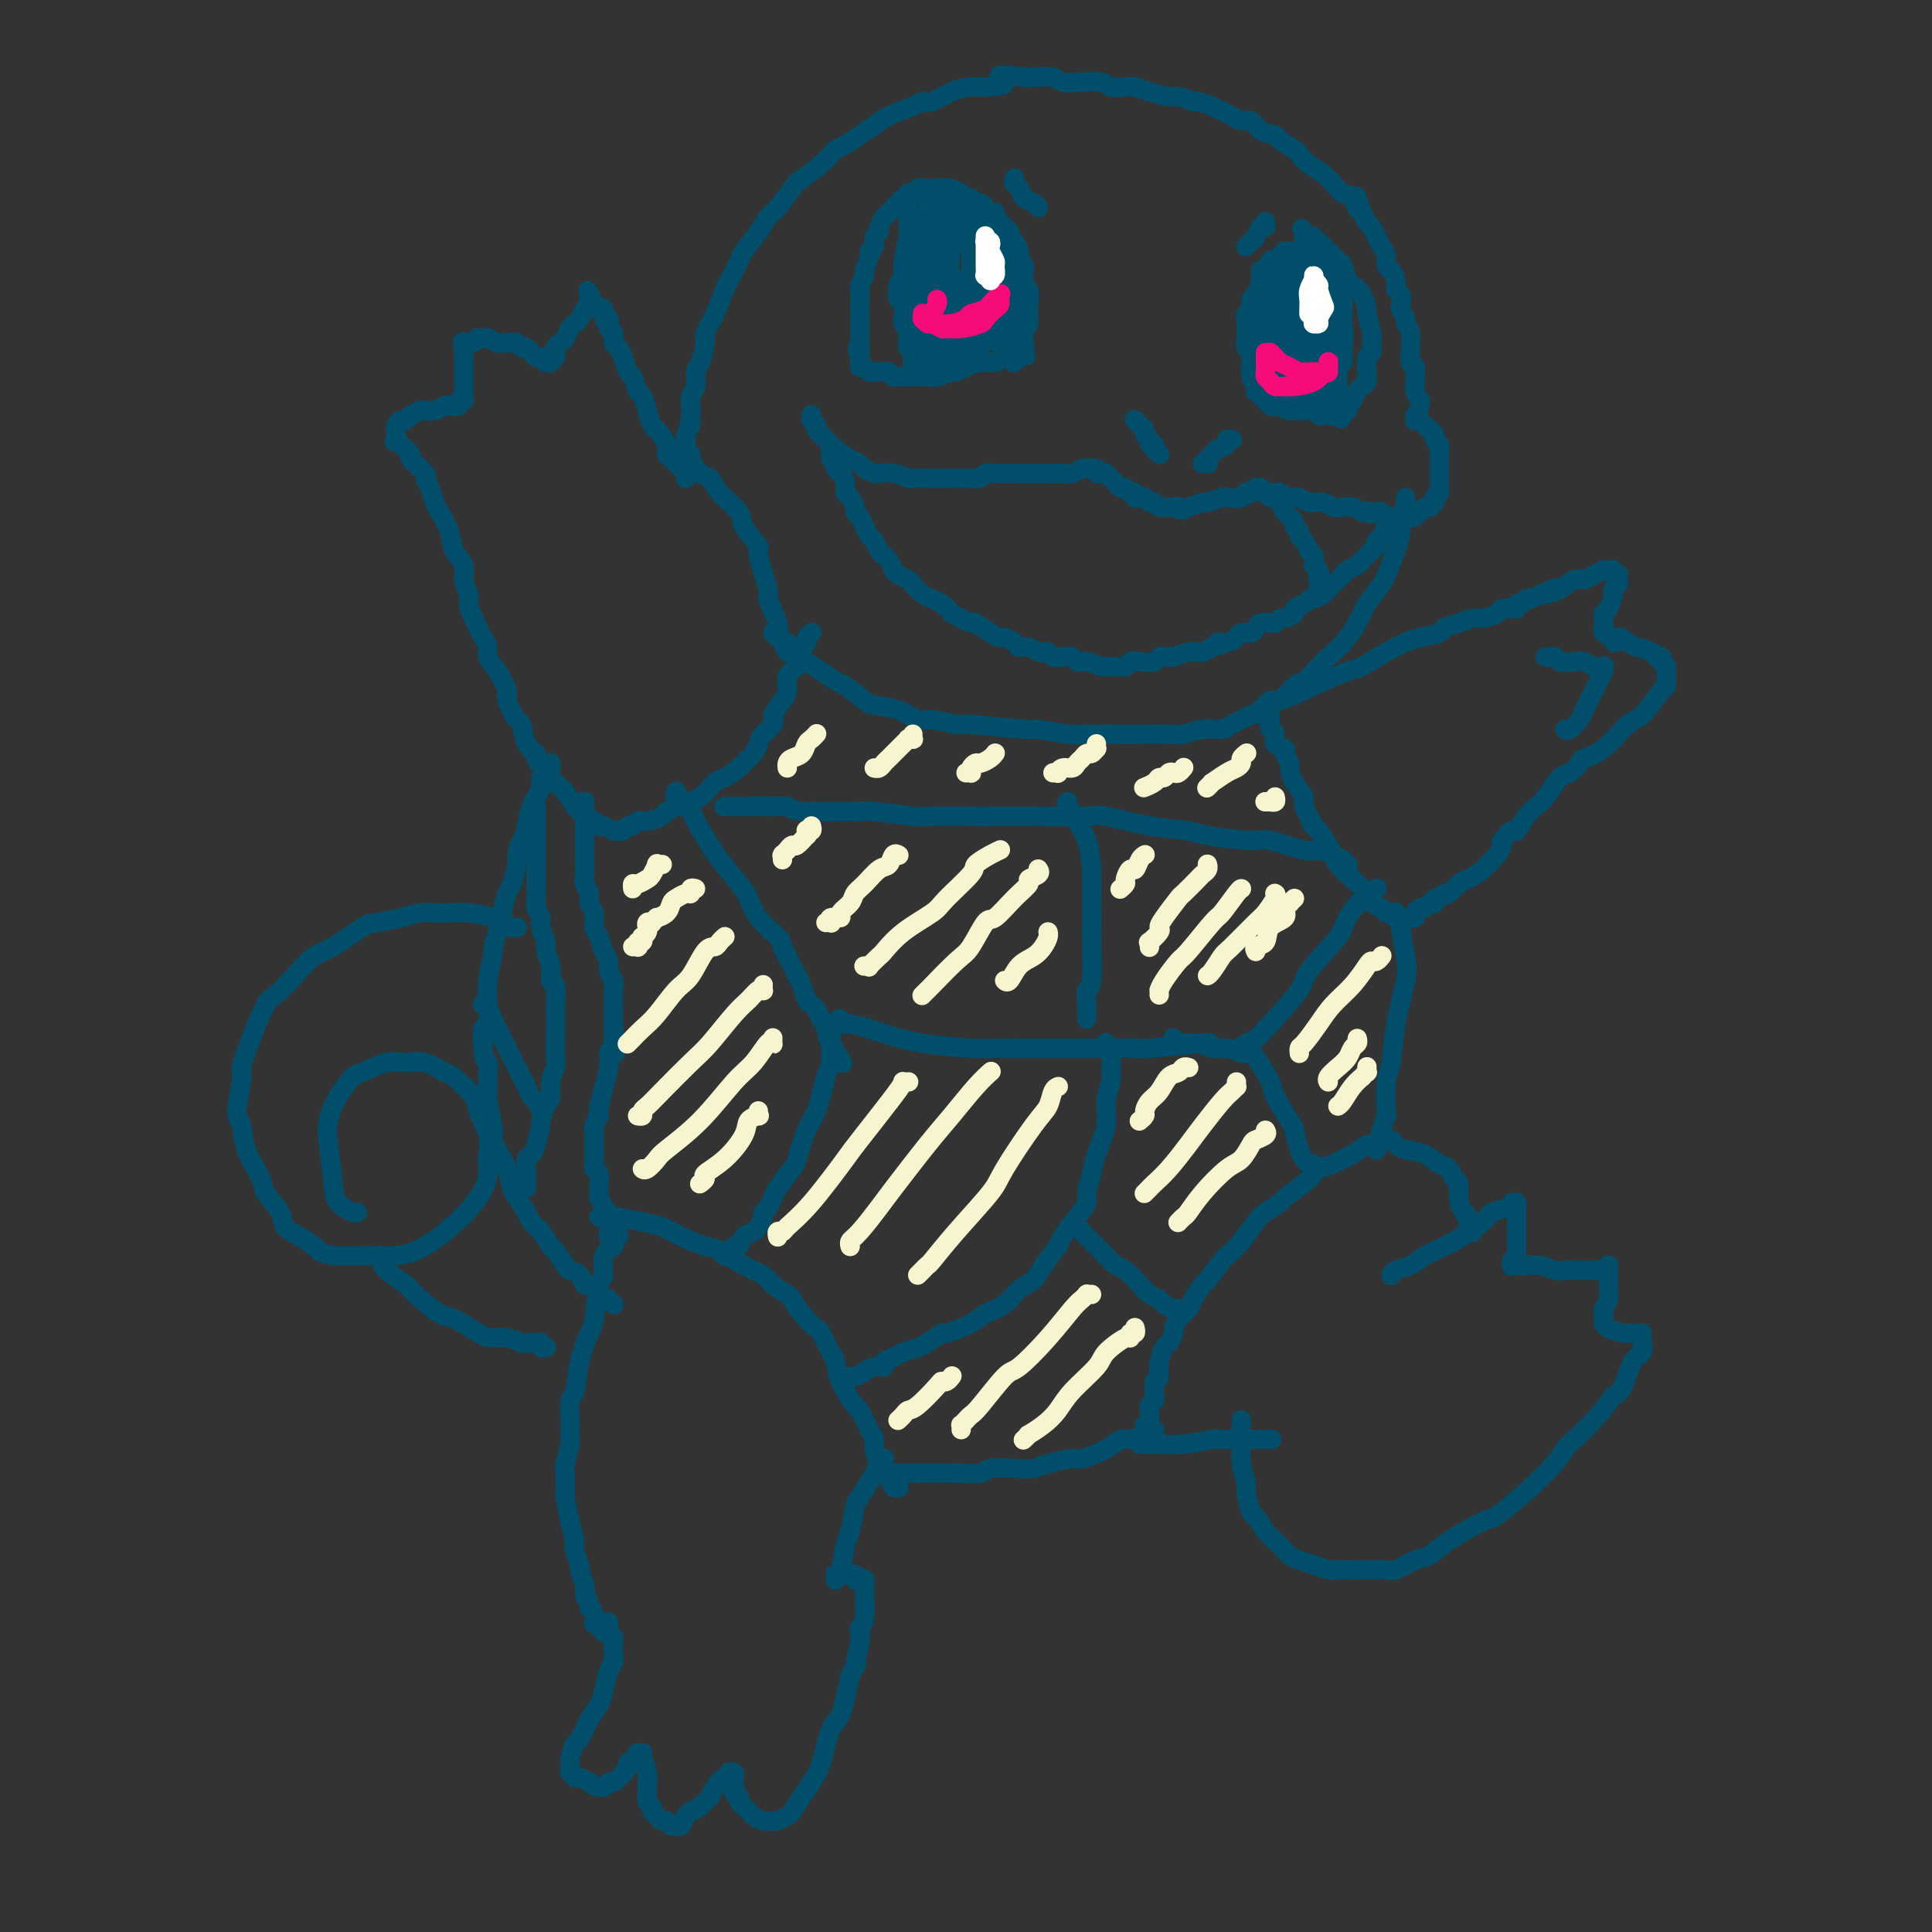 <svg viewBox='0 0 400 400' version='1.1' xmlns='http://www.w3.org/2000/svg' xmlns:xlink='http://www.w3.org/1999/xlink'><rect x="0" y="0" width="400" height="400" fill="#333333" stroke="none"/><g fill='none' stroke='#004E6A' stroke-width='4' stroke-linecap='round' stroke-linejoin='round'><path d='M210,37c-0.007,0.026 -0.014,0.052 0,0c0.014,-0.052 0.049,-0.183 0,0c-0.049,0.183 -0.181,0.680 0,1c0.181,0.320 0.676,0.464 1,1c0.324,0.536 0.479,1.463 1,2c0.521,0.537 1.410,0.683 2,1c0.590,0.317 0.883,0.805 1,1c0.117,0.195 0.059,0.098 0,0'/><path d='M262,46c0.006,0.034 0.013,0.069 0,0c-0.013,-0.069 -0.045,-0.240 0,0c0.045,0.240 0.166,0.891 0,1c-0.166,0.109 -0.619,-0.325 -1,0c-0.381,0.325 -0.691,1.407 -1,2c-0.309,0.593 -0.619,0.695 -1,1c-0.381,0.305 -0.833,0.813 -1,1c-0.167,0.187 -0.048,0.053 0,0c0.048,-0.053 0.024,-0.027 0,0'/><path d='M168,86c-0.009,-0.120 -0.017,-0.239 0,0c0.017,0.239 0.060,0.838 0,1c-0.060,0.162 -0.224,-0.111 0,0c0.224,0.111 0.834,0.607 1,1c0.166,0.393 -0.112,0.682 0,1c0.112,0.318 0.614,0.666 1,1c0.386,0.334 0.657,0.653 1,1c0.343,0.347 0.759,0.723 1,1c0.241,0.277 0.306,0.456 1,1c0.694,0.544 2.016,1.452 3,2c0.984,0.548 1.631,0.734 2,1c0.369,0.266 0.460,0.611 1,1c0.540,0.389 1.529,0.822 2,1c0.471,0.178 0.423,0.100 1,0c0.577,-0.100 1.777,-0.223 3,0c1.223,0.223 2.468,0.792 3,1c0.532,0.208 0.350,0.056 1,0c0.650,-0.056 2.131,-0.015 3,0c0.869,0.015 1.126,0.005 2,0c0.874,-0.005 2.366,-0.005 3,0c0.634,0.005 0.410,0.015 1,0c0.590,-0.015 1.993,-0.057 3,0c1.007,0.057 1.618,0.211 2,0c0.382,-0.211 0.536,-0.789 1,-1c0.464,-0.211 1.238,-0.057 2,0c0.762,0.057 1.513,0.015 2,0c0.487,-0.015 0.711,-0.004 1,0c0.289,0.004 0.645,0.002 1,0'/><path d='M210,98c4.468,0.000 1.639,0.000 1,0c-0.639,-0.000 0.913,-0.000 2,0c1.087,0.000 1.708,0.001 2,0c0.292,-0.001 0.253,-0.004 1,0c0.747,0.004 2.279,0.015 3,0c0.721,-0.015 0.632,-0.058 1,0c0.368,0.058 1.194,0.215 2,0c0.806,-0.215 1.592,-0.804 2,-1c0.408,-0.196 0.439,0.000 1,0c0.561,-0.000 1.652,-0.197 2,0c0.348,0.197 -0.046,0.789 0,1c0.046,0.211 0.533,0.042 1,0c0.467,-0.042 0.913,0.044 1,0c0.087,-0.044 -0.184,-0.218 0,0c0.184,0.218 0.823,0.828 1,1c0.177,0.172 -0.108,-0.093 0,0c0.108,0.093 0.607,0.546 1,1c0.393,0.454 0.679,0.910 1,1c0.321,0.090 0.677,-0.186 1,0c0.323,0.186 0.611,0.833 1,1c0.389,0.167 0.878,-0.147 1,0c0.122,0.147 -0.122,0.756 0,1c0.122,0.244 0.610,0.122 1,0c0.390,-0.122 0.683,-0.243 1,0c0.317,0.243 0.659,0.850 1,1c0.341,0.150 0.683,-0.156 1,0c0.317,0.156 0.610,0.774 1,1c0.390,0.226 0.878,0.061 1,0c0.122,-0.061 -0.121,-0.016 0,0c0.121,0.016 0.606,0.005 1,0c0.394,-0.005 0.697,-0.002 1,0'/><path d='M243,105c3.031,1.242 1.608,0.348 1,0c-0.608,-0.348 -0.401,-0.149 0,0c0.401,0.149 0.994,0.250 2,0c1.006,-0.250 2.423,-0.851 3,-1c0.577,-0.149 0.312,0.152 1,0c0.688,-0.152 2.327,-0.759 3,-1c0.673,-0.241 0.381,-0.117 1,0c0.619,0.117 2.151,0.229 3,0c0.849,-0.229 1.016,-0.797 1,-1c-0.016,-0.203 -0.215,-0.040 0,0c0.215,0.040 0.842,-0.042 1,0c0.158,0.042 -0.155,0.207 0,0c0.155,-0.207 0.778,-0.787 1,-1c0.222,-0.213 0.044,-0.058 0,0c-0.044,0.058 0.045,0.019 0,0c-0.045,-0.019 -0.224,-0.019 0,0c0.224,0.019 0.852,0.058 1,0c0.148,-0.058 -0.182,-0.213 0,0c0.182,0.213 0.878,0.793 1,1c0.122,0.207 -0.329,0.040 0,0c0.329,-0.040 1.438,0.046 2,0c0.562,-0.046 0.577,-0.224 1,0c0.423,0.224 1.253,0.848 2,1c0.747,0.152 1.409,-0.170 2,0c0.591,0.170 1.109,0.830 2,1c0.891,0.170 2.154,-0.151 3,0c0.846,0.151 1.277,0.775 2,1c0.723,0.225 1.740,0.050 2,0c0.260,-0.050 -0.238,0.025 0,0c0.238,-0.025 1.211,-0.150 2,0c0.789,0.150 1.395,0.575 2,1'/><path d='M282,106c3.582,0.775 1.537,0.211 1,0c-0.537,-0.211 0.433,-0.071 1,0c0.567,0.071 0.730,0.072 1,0c0.270,-0.072 0.646,-0.215 1,0c0.354,0.215 0.686,0.790 1,1c0.314,0.210 0.609,0.056 1,0c0.391,-0.056 0.878,-0.015 1,0c0.122,0.015 -0.121,0.005 0,0c0.121,-0.005 0.606,-0.005 1,0c0.394,0.005 0.697,0.017 1,0c0.303,-0.017 0.606,-0.061 1,0c0.394,0.061 0.880,0.227 1,0c0.120,-0.227 -0.125,-0.846 0,-1c0.125,-0.154 0.621,0.155 1,0c0.379,-0.155 0.641,-0.776 1,-1c0.359,-0.224 0.814,-0.050 1,0c0.186,0.050 0.101,-0.024 0,0c-0.101,0.024 -0.220,0.146 0,0c0.220,-0.146 0.777,-0.560 1,-1c0.223,-0.440 0.112,-0.905 0,-1c-0.112,-0.095 -0.226,0.180 0,0c0.226,-0.180 0.793,-0.817 1,-1c0.207,-0.183 0.056,0.086 0,0c-0.056,-0.086 -0.015,-0.529 0,-1c0.015,-0.471 0.004,-0.970 0,-1c-0.004,-0.030 -0.001,0.409 0,0c0.001,-0.409 0.000,-1.668 0,-2c-0.000,-0.332 -0.000,0.261 0,0c0.000,-0.261 0.000,-1.378 0,-2c-0.000,-0.622 -0.000,-0.749 0,-1c0.000,-0.251 0.000,-0.625 0,-1'/><path d='M298,94c0.159,-1.786 0.058,-1.252 0,-1c-0.058,0.252 -0.072,0.221 0,0c0.072,-0.221 0.230,-0.633 0,-1c-0.230,-0.367 -0.849,-0.690 -1,-1c-0.151,-0.310 0.166,-0.609 0,-1c-0.166,-0.391 -0.814,-0.875 -1,-1c-0.186,-0.125 0.090,0.110 0,0c-0.090,-0.110 -0.546,-0.564 -1,-1c-0.454,-0.436 -0.906,-0.853 -1,-1c-0.094,-0.147 0.171,-0.025 0,0c-0.171,0.025 -0.778,-0.046 -1,0c-0.222,0.046 -0.060,0.208 0,0c0.060,-0.208 0.016,-0.787 0,-1c-0.016,-0.213 -0.005,-0.061 0,0c0.005,0.061 0.002,0.030 0,0'/><path d='M294,84c-0.002,-0.034 -0.004,-0.068 0,0c0.004,0.068 0.015,0.237 0,0c-0.015,-0.237 -0.057,-0.879 0,-1c0.057,-0.121 0.212,0.280 0,0c-0.212,-0.280 -0.793,-1.240 -1,-2c-0.207,-0.760 -0.041,-1.321 0,-2c0.041,-0.679 -0.042,-1.475 0,-2c0.042,-0.525 0.208,-0.777 0,-1c-0.208,-0.223 -0.792,-0.417 -1,-1c-0.208,-0.583 -0.041,-1.556 0,-2c0.041,-0.444 -0.045,-0.361 0,-1c0.045,-0.639 0.222,-2.001 0,-3c-0.222,-0.999 -0.843,-1.633 -1,-2c-0.157,-0.367 0.150,-0.465 0,-1c-0.150,-0.535 -0.757,-1.508 -1,-2c-0.243,-0.492 -0.120,-0.503 0,-1c0.120,-0.497 0.238,-1.480 0,-2c-0.238,-0.520 -0.834,-0.576 -1,-1c-0.166,-0.424 0.096,-1.216 0,-2c-0.096,-0.784 -0.551,-1.561 -1,-2c-0.449,-0.439 -0.894,-0.541 -1,-1c-0.106,-0.459 0.126,-1.274 0,-2c-0.126,-0.726 -0.611,-1.363 -1,-2c-0.389,-0.637 -0.682,-1.274 -1,-2c-0.318,-0.726 -0.663,-1.542 -1,-2c-0.337,-0.458 -0.668,-0.560 -1,-1c-0.332,-0.440 -0.666,-1.220 -1,-2'/><path d='M282,44c-2.047,-6.302 -1.165,-2.056 -1,-1c0.165,1.056 -0.388,-1.078 -1,-2c-0.612,-0.922 -1.284,-0.631 -2,-1c-0.716,-0.369 -1.478,-1.398 -2,-2c-0.522,-0.602 -0.806,-0.776 -1,-1c-0.194,-0.224 -0.298,-0.497 -1,-1c-0.702,-0.503 -2.004,-1.234 -3,-2c-0.996,-0.766 -1.688,-1.566 -2,-2c-0.312,-0.434 -0.243,-0.502 -1,-1c-0.757,-0.498 -2.338,-1.425 -3,-2c-0.662,-0.575 -0.404,-0.798 -1,-1c-0.596,-0.202 -2.047,-0.383 -3,-1c-0.953,-0.617 -1.409,-1.671 -2,-2c-0.591,-0.329 -1.318,0.065 -2,0c-0.682,-0.065 -1.318,-0.591 -2,-1c-0.682,-0.409 -1.408,-0.702 -2,-1c-0.592,-0.298 -1.049,-0.601 -2,-1c-0.951,-0.399 -2.397,-0.894 -3,-1c-0.603,-0.106 -0.364,0.178 -1,0c-0.636,-0.178 -2.147,-0.819 -3,-1c-0.853,-0.181 -1.048,0.096 -2,0c-0.952,-0.096 -2.662,-0.565 -4,-1c-1.338,-0.435 -2.303,-0.835 -3,-1c-0.697,-0.165 -1.125,-0.096 -2,0c-0.875,0.096 -2.196,0.218 -3,0c-0.804,-0.218 -1.090,-0.776 -2,-1c-0.910,-0.224 -2.443,-0.112 -4,0c-1.557,0.112 -3.139,0.226 -4,0c-0.861,-0.226 -1.001,-0.792 -2,-1c-0.999,-0.208 -2.857,-0.060 -4,0c-1.143,0.060 -1.572,0.030 -2,0'/><path d='M212,16c-7.970,-1.228 -4.394,0.200 -4,1c0.394,0.800 -2.395,0.970 -4,1c-1.605,0.030 -2.027,-0.081 -3,0c-0.973,0.081 -2.498,0.353 -4,1c-1.502,0.647 -2.982,1.668 -4,2c-1.018,0.332 -1.574,-0.025 -2,0c-0.426,0.025 -0.723,0.430 -2,1c-1.277,0.570 -3.535,1.303 -5,2c-1.465,0.697 -2.137,1.358 -3,2c-0.863,0.642 -1.915,1.264 -3,2c-1.085,0.736 -2.201,1.584 -3,2c-0.799,0.416 -1.282,0.398 -2,1c-0.718,0.602 -1.673,1.823 -3,3c-1.327,1.177 -3.026,2.309 -4,3c-0.974,0.691 -1.225,0.942 -2,2c-0.775,1.058 -2.076,2.925 -3,4c-0.924,1.075 -1.470,1.360 -2,2c-0.530,0.640 -1.044,1.635 -2,3c-0.956,1.365 -2.353,3.099 -3,4c-0.647,0.901 -0.545,0.970 -1,2c-0.455,1.030 -1.466,3.022 -2,4c-0.534,0.978 -0.591,0.941 -1,2c-0.409,1.059 -1.171,3.213 -2,5c-0.829,1.787 -1.724,3.206 -2,4c-0.276,0.794 0.066,0.961 0,2c-0.066,1.039 -0.539,2.950 -1,4c-0.461,1.050 -0.908,1.240 -1,2c-0.092,0.760 0.171,2.090 0,3c-0.171,0.910 -0.777,1.399 -1,2c-0.223,0.601 -0.064,1.315 0,2c0.064,0.685 0.032,1.343 0,2'/><path d='M143,86c-0.403,2.976 0.088,1.915 0,2c-0.088,0.085 -0.756,1.314 -1,2c-0.244,0.686 -0.066,0.828 0,1c0.066,0.172 0.018,0.376 0,1c-0.018,0.624 -0.006,1.670 0,2c0.006,0.330 0.005,-0.055 0,0c-0.005,0.055 -0.015,0.551 0,1c0.015,0.449 0.056,0.852 0,1c-0.056,0.148 -0.207,0.040 0,0c0.207,-0.040 0.774,-0.011 1,0c0.226,0.011 0.113,0.006 0,0'/><path d='M235,87c0.033,0.032 0.065,0.064 0,0c-0.065,-0.064 -0.229,-0.224 0,0c0.229,0.224 0.850,0.833 1,1c0.150,0.167 -0.171,-0.109 0,0c0.171,0.109 0.835,0.603 1,1c0.165,0.397 -0.167,0.698 0,1c0.167,0.302 0.833,0.607 1,1c0.167,0.393 -0.165,0.876 0,1c0.165,0.124 0.829,-0.110 1,0c0.171,0.110 -0.150,0.566 0,1c0.150,0.434 0.771,0.848 1,1c0.229,0.152 0.065,0.044 0,0c-0.065,-0.044 -0.033,-0.022 0,0'/><path d='M255,91c0.131,0.021 0.261,0.042 0,0c-0.261,-0.042 -0.915,-0.148 -1,0c-0.085,0.148 0.397,0.551 0,1c-0.397,0.449 -1.675,0.943 -2,1c-0.325,0.057 0.301,-0.325 0,0c-0.301,0.325 -1.531,1.355 -2,2c-0.469,0.645 -0.178,0.905 0,1c0.178,0.095 0.244,0.025 0,0c-0.244,-0.025 -0.797,-0.007 -1,0c-0.203,0.007 -0.055,0.002 0,0c0.055,-0.002 0.016,-0.001 0,0c-0.016,0.001 -0.008,0.000 0,0'/><path d='M172,93c-0.001,-0.006 -0.001,-0.013 0,0c0.001,0.013 0.004,0.045 0,0c-0.004,-0.045 -0.016,-0.167 0,0c0.016,0.167 0.060,0.621 0,1c-0.060,0.379 -0.222,0.682 0,1c0.222,0.318 0.829,0.653 1,1c0.171,0.347 -0.095,0.708 0,1c0.095,0.292 0.551,0.516 1,1c0.449,0.484 0.890,1.229 1,2c0.110,0.771 -0.111,1.567 0,2c0.111,0.433 0.556,0.502 1,1c0.444,0.498 0.889,1.424 1,2c0.111,0.576 -0.111,0.802 0,1c0.111,0.198 0.554,0.367 1,1c0.446,0.633 0.893,1.732 1,2c0.107,0.268 -0.126,-0.293 0,0c0.126,0.293 0.611,1.439 1,2c0.389,0.561 0.682,0.535 1,1c0.318,0.465 0.662,1.420 1,2c0.338,0.580 0.672,0.786 1,1c0.328,0.214 0.650,0.438 1,1c0.350,0.562 0.727,1.464 1,2c0.273,0.536 0.443,0.707 1,1c0.557,0.293 1.500,0.708 2,1c0.500,0.292 0.557,0.460 1,1c0.443,0.540 1.273,1.453 2,2c0.727,0.547 1.351,0.728 2,1c0.649,0.272 1.325,0.636 2,1'/><path d='M195,125c1.910,1.493 1.684,1.727 2,2c0.316,0.273 1.174,0.585 2,1c0.826,0.415 1.621,0.934 2,1c0.379,0.066 0.343,-0.319 1,0c0.657,0.319 2.006,1.343 3,2c0.994,0.657 1.631,0.945 2,1c0.369,0.055 0.470,-0.125 1,0c0.530,0.125 1.490,0.556 2,1c0.510,0.444 0.571,0.903 1,1c0.429,0.097 1.228,-0.166 2,0c0.772,0.166 1.519,0.763 2,1c0.481,0.237 0.696,0.115 1,0c0.304,-0.115 0.697,-0.223 1,0c0.303,0.223 0.517,0.777 1,1c0.483,0.223 1.236,0.116 2,0c0.764,-0.116 1.540,-0.242 2,0c0.460,0.242 0.603,0.850 1,1c0.397,0.150 1.047,-0.160 2,0c0.953,0.160 2.207,0.789 3,1c0.793,0.211 1.123,0.005 2,0c0.877,-0.005 2.300,0.191 3,0c0.700,-0.191 0.678,-0.769 1,-1c0.322,-0.231 0.987,-0.113 2,0c1.013,0.113 2.372,0.223 3,0c0.628,-0.223 0.525,-0.778 1,-1c0.475,-0.222 1.527,-0.111 2,0c0.473,0.111 0.367,0.223 1,0c0.633,-0.223 2.005,-0.781 3,-1c0.995,-0.219 1.614,-0.097 2,0c0.386,0.097 0.539,0.171 1,0c0.461,-0.171 1.231,-0.585 2,-1'/><path d='M251,134c3.693,-0.857 1.427,-0.999 1,-1c-0.427,-0.001 0.985,0.141 2,0c1.015,-0.141 1.633,-0.563 2,-1c0.367,-0.437 0.483,-0.888 1,-1c0.517,-0.112 1.434,0.115 2,0c0.566,-0.115 0.782,-0.571 1,-1c0.218,-0.429 0.438,-0.832 1,-1c0.562,-0.168 1.465,-0.100 2,0c0.535,0.100 0.702,0.234 1,0c0.298,-0.234 0.728,-0.836 1,-1c0.272,-0.164 0.388,0.110 1,0c0.612,-0.110 1.721,-0.603 2,-1c0.279,-0.397 -0.272,-0.698 0,-1c0.272,-0.302 1.367,-0.605 2,-1c0.633,-0.395 0.803,-0.883 1,-1c0.197,-0.117 0.420,0.137 1,0c0.580,-0.137 1.516,-0.667 2,-1c0.484,-0.333 0.515,-0.470 1,-1c0.485,-0.530 1.425,-1.451 2,-2c0.575,-0.549 0.784,-0.724 1,-1c0.216,-0.276 0.439,-0.651 1,-1c0.561,-0.349 1.460,-0.671 2,-1c0.540,-0.329 0.719,-0.667 1,-1c0.281,-0.333 0.663,-0.663 1,-1c0.337,-0.337 0.629,-0.682 1,-1c0.371,-0.318 0.821,-0.611 1,-1c0.179,-0.389 0.087,-0.875 0,-1c-0.087,-0.125 -0.168,0.111 0,0c0.168,-0.111 0.584,-0.568 1,-1c0.416,-0.432 0.833,-0.838 1,-1c0.167,-0.162 0.083,-0.081 0,0'/><path d='M287,110c2.011,-2.238 0.539,-1.332 0,-1c-0.539,0.332 -0.144,0.089 0,0c0.144,-0.089 0.039,-0.024 0,0c-0.039,0.024 -0.011,0.007 0,0c0.011,-0.007 0.006,-0.003 0,0'/><path d='M262,102c0.024,0.031 0.048,0.063 0,0c-0.048,-0.063 -0.167,-0.220 0,0c0.167,0.220 0.622,0.818 1,1c0.378,0.182 0.680,-0.054 1,0c0.320,0.054 0.659,0.396 1,1c0.341,0.604 0.684,1.471 1,2c0.316,0.529 0.606,0.719 1,1c0.394,0.281 0.893,0.651 1,1c0.107,0.349 -0.177,0.676 0,1c0.177,0.324 0.817,0.646 1,1c0.183,0.354 -0.091,0.739 0,1c0.091,0.261 0.546,0.398 1,1c0.454,0.602 0.907,1.668 1,2c0.093,0.332 -0.172,-0.069 0,0c0.172,0.069 0.782,0.610 1,1c0.218,0.390 0.044,0.630 0,1c-0.044,0.370 0.041,0.870 0,1c-0.041,0.130 -0.207,-0.109 0,0c0.207,0.109 0.786,0.568 1,1c0.214,0.432 0.061,0.838 0,1c-0.061,0.162 -0.031,0.081 0,0'/><path d='M273,119c1.702,2.565 0.456,0.477 0,0c-0.456,-0.477 -0.122,0.657 0,1c0.122,0.343 0.033,-0.104 0,0c-0.033,0.104 -0.010,0.760 0,1c0.010,0.240 0.006,0.063 0,0c-0.006,-0.063 -0.016,-0.013 0,0c0.016,0.013 0.057,-0.010 0,0c-0.057,0.010 -0.211,0.054 0,0c0.211,-0.054 0.788,-0.207 1,0c0.212,0.207 0.061,0.773 0,1c-0.061,0.227 -0.030,0.113 0,0'/><path d='M269,52c-0.002,-0.000 -0.003,-0.000 0,0c0.003,0.000 0.011,0.000 0,0c-0.011,-0.000 -0.040,-0.000 0,0c0.040,0.000 0.150,0.000 0,0c-0.150,-0.000 -0.561,-0.001 -1,0c-0.439,0.001 -0.905,0.003 -1,0c-0.095,-0.003 0.182,-0.010 0,0c-0.182,0.010 -0.822,0.039 -1,0c-0.178,-0.039 0.107,-0.146 0,0c-0.107,0.146 -0.607,0.546 -1,1c-0.393,0.454 -0.679,0.964 -1,1c-0.321,0.036 -0.677,-0.400 -1,0c-0.323,0.400 -0.612,1.636 -1,2c-0.388,0.364 -0.873,-0.144 -1,0c-0.127,0.144 0.106,0.941 0,2c-0.106,1.059 -0.550,2.380 -1,3c-0.450,0.620 -0.905,0.537 -1,1c-0.095,0.463 0.171,1.471 0,2c-0.171,0.529 -0.779,0.580 -1,1c-0.221,0.420 -0.055,1.210 0,2c0.055,0.790 0.001,1.579 0,2c-0.001,0.421 0.053,0.474 0,1c-0.053,0.526 -0.211,1.524 0,2c0.211,0.476 0.791,0.429 1,1c0.209,0.571 0.046,1.761 0,2c-0.046,0.239 0.026,-0.474 0,0c-0.026,0.474 -0.150,2.135 0,3c0.150,0.865 0.575,0.932 1,1'/><path d='M260,79c-0.003,2.947 -0.011,1.316 0,1c0.011,-0.316 0.040,0.685 0,1c-0.040,0.315 -0.151,-0.055 0,0c0.151,0.055 0.562,0.537 1,1c0.438,0.463 0.903,0.908 1,1c0.097,0.092 -0.173,-0.168 0,0c0.173,0.168 0.790,0.763 1,1c0.210,0.237 0.014,0.116 0,0c-0.014,-0.116 0.153,-0.228 1,0c0.847,0.228 2.374,0.797 3,1c0.626,0.203 0.353,0.040 1,0c0.647,-0.040 2.216,0.042 3,0c0.784,-0.042 0.783,-0.207 1,0c0.217,0.207 0.650,0.788 1,1c0.350,0.212 0.616,0.057 1,0c0.384,-0.057 0.887,-0.015 1,0c0.113,0.015 -0.162,0.004 0,0c0.162,-0.004 0.761,-0.000 1,0c0.239,0.000 0.116,-0.003 0,0c-0.116,0.003 -0.227,0.012 0,0c0.227,-0.012 0.793,-0.046 1,0c0.207,0.046 0.055,0.172 0,0c-0.055,-0.172 -0.015,-0.641 0,-1c0.015,-0.359 0.004,-0.606 0,-1c-0.004,-0.394 -0.001,-0.934 0,-1c0.001,-0.066 -0.001,0.344 0,0c0.001,-0.344 0.003,-1.440 0,-2c-0.003,-0.560 -0.011,-0.583 0,-1c0.011,-0.417 0.041,-1.228 0,-2c-0.041,-0.772 -0.155,-1.506 0,-2c0.155,-0.494 0.577,-0.747 1,-1'/><path d='M278,75c0.155,-2.124 0.041,-1.934 0,-2c-0.041,-0.066 -0.011,-0.389 0,-1c0.011,-0.611 0.003,-1.512 0,-2c-0.003,-0.488 -0.001,-0.565 0,-1c0.001,-0.435 0.001,-1.229 0,-2c-0.001,-0.771 -0.004,-1.519 0,-2c0.004,-0.481 0.015,-0.693 0,-1c-0.015,-0.307 -0.057,-0.707 0,-1c0.057,-0.293 0.211,-0.479 0,-1c-0.211,-0.521 -0.788,-1.378 -1,-2c-0.212,-0.622 -0.061,-1.010 0,-1c0.061,0.010 0.031,0.419 0,0c-0.031,-0.419 -0.065,-1.666 0,-2c0.065,-0.334 0.227,0.246 0,0c-0.227,-0.246 -0.844,-1.319 -1,-2c-0.156,-0.681 0.150,-0.970 0,-1c-0.150,-0.030 -0.757,0.198 -1,0c-0.243,-0.198 -0.122,-0.823 0,-1c0.122,-0.177 0.244,0.092 0,0c-0.244,-0.092 -0.854,-0.545 -1,-1c-0.146,-0.455 0.172,-0.910 0,-1c-0.172,-0.090 -0.835,0.186 -1,0c-0.165,-0.186 0.167,-0.834 0,-1c-0.167,-0.166 -0.833,0.152 -1,0c-0.167,-0.152 0.166,-0.772 0,-1c-0.166,-0.228 -0.829,-0.065 -1,0c-0.171,0.065 0.150,0.031 0,0c-0.150,-0.031 -0.772,-0.060 -1,0c-0.228,0.060 -0.061,0.208 0,0c0.061,-0.208 0.018,-0.774 0,-1c-0.018,-0.226 -0.009,-0.113 0,0'/><path d='M270,48c-0.929,-1.143 -0.250,-0.500 0,0c0.250,0.500 0.071,0.857 0,1c-0.071,0.143 -0.036,0.071 0,0'/><path d='M274,51c0.001,-0.009 0.002,-0.019 0,0c-0.002,0.019 -0.008,0.065 0,0c0.008,-0.065 0.029,-0.241 0,0c-0.029,0.241 -0.110,0.898 0,1c0.110,0.102 0.410,-0.352 1,0c0.590,0.352 1.471,1.510 2,2c0.529,0.490 0.706,0.310 1,1c0.294,0.690 0.705,2.248 1,3c0.295,0.752 0.475,0.698 1,1c0.525,0.302 1.394,0.958 2,2c0.606,1.042 0.948,2.468 1,3c0.052,0.532 -0.186,0.168 0,1c0.186,0.832 0.796,2.860 1,4c0.204,1.140 0.002,1.390 0,2c-0.002,0.610 0.196,1.578 0,2c-0.196,0.422 -0.788,0.299 -1,1c-0.212,0.701 -0.045,2.228 0,3c0.045,0.772 -0.030,0.789 0,1c0.030,0.211 0.167,0.616 0,1c-0.167,0.384 -0.637,0.748 -1,1c-0.363,0.252 -0.619,0.392 -1,1c-0.381,0.608 -0.886,1.683 -1,2c-0.114,0.317 0.163,-0.125 0,0c-0.163,0.125 -0.765,0.817 -1,1c-0.235,0.183 -0.102,-0.143 0,0c0.102,0.143 0.172,0.755 0,1c-0.172,0.245 -0.586,0.122 -1,0'/><path d='M278,85c-0.928,2.702 -0.249,1.456 0,1c0.249,-0.456 0.067,-0.123 0,0c-0.067,0.123 -0.019,0.035 0,0c0.019,-0.035 0.010,-0.018 0,0'/><path d='M274,53c-0.002,0.008 -0.003,0.016 0,0c0.003,-0.016 0.012,-0.058 0,0c-0.012,0.058 -0.044,0.214 0,0c0.044,-0.214 0.163,-0.800 0,-1c-0.163,-0.200 -0.609,-0.015 -1,0c-0.391,0.015 -0.727,-0.140 -1,0c-0.273,0.140 -0.483,0.575 -1,1c-0.517,0.425 -1.343,0.841 -2,1c-0.657,0.159 -1.146,0.063 -2,1c-0.854,0.937 -2.072,2.907 -3,4c-0.928,1.093 -1.565,1.308 -2,2c-0.435,0.692 -0.667,1.862 -1,3c-0.333,1.138 -0.766,2.244 -1,3c-0.234,0.756 -0.270,1.162 0,2c0.270,0.838 0.846,2.108 1,3c0.154,0.892 -0.114,1.405 0,2c0.114,0.595 0.611,1.271 1,2c0.389,0.729 0.670,1.509 1,2c0.330,0.491 0.709,0.691 1,1c0.291,0.309 0.496,0.727 1,1c0.504,0.273 1.309,0.402 2,1c0.691,0.598 1.269,1.664 2,2c0.731,0.336 1.615,-0.058 2,0c0.385,0.058 0.271,0.567 1,0c0.729,-0.567 2.300,-2.210 3,-3c0.700,-0.790 0.528,-0.727 1,-2c0.472,-1.273 1.589,-3.881 2,-6c0.411,-2.119 0.118,-3.748 0,-5c-0.118,-1.252 -0.059,-2.126 0,-3'/><path d='M278,64c0.278,-3.349 -0.527,-3.720 -1,-4c-0.473,-0.280 -0.613,-0.467 -1,-1c-0.387,-0.533 -1.021,-1.412 -2,-2c-0.979,-0.588 -2.305,-0.886 -3,-1c-0.695,-0.114 -0.760,-0.043 -1,0c-0.240,0.043 -0.656,0.057 -1,0c-0.344,-0.057 -0.618,-0.184 -1,0c-0.382,0.184 -0.873,0.679 -1,1c-0.127,0.321 0.109,0.467 0,1c-0.109,0.533 -0.565,1.451 -1,3c-0.435,1.549 -0.851,3.727 -1,5c-0.149,1.273 -0.032,1.641 0,3c0.032,1.359 -0.021,3.708 0,5c0.021,1.292 0.117,1.528 0,2c-0.117,0.472 -0.446,1.180 0,2c0.446,0.820 1.666,1.751 2,2c0.334,0.249 -0.219,-0.184 0,0c0.219,0.184 1.211,0.985 2,1c0.789,0.015 1.375,-0.757 2,-1c0.625,-0.243 1.289,0.043 2,-1c0.711,-1.043 1.470,-3.416 2,-5c0.530,-1.584 0.833,-2.379 1,-4c0.167,-1.621 0.200,-4.066 0,-6c-0.200,-1.934 -0.632,-3.355 -1,-4c-0.368,-0.645 -0.672,-0.513 -1,-1c-0.328,-0.487 -0.678,-1.592 -1,-2c-0.322,-0.408 -0.614,-0.120 -1,0c-0.386,0.120 -0.866,0.074 -1,0c-0.134,-0.074 0.079,-0.174 0,0c-0.079,0.174 -0.451,0.621 -1,2c-0.549,1.379 -1.274,3.689 -2,6'/><path d='M268,65c-0.777,1.656 -0.219,1.796 0,3c0.219,1.204 0.100,3.472 0,5c-0.100,1.528 -0.181,2.318 0,3c0.181,0.682 0.625,1.257 1,2c0.375,0.743 0.681,1.652 1,2c0.319,0.348 0.650,0.133 1,0c0.350,-0.133 0.718,-0.185 1,0c0.282,0.185 0.479,0.607 1,0c0.521,-0.607 1.368,-2.242 2,-4c0.632,-1.758 1.050,-3.641 1,-5c-0.050,-1.359 -0.566,-2.196 -1,-4c-0.434,-1.804 -0.784,-4.574 -1,-6c-0.216,-1.426 -0.298,-1.507 -1,-2c-0.702,-0.493 -2.023,-1.397 -3,-2c-0.977,-0.603 -1.611,-0.904 -2,-1c-0.389,-0.096 -0.535,0.012 -1,1c-0.465,0.988 -1.250,2.855 -2,4c-0.750,1.145 -1.466,1.569 -2,3c-0.534,1.431 -0.885,3.870 -1,6c-0.115,2.130 0.005,3.949 0,5c-0.005,1.051 -0.135,1.332 0,2c0.135,0.668 0.535,1.724 1,2c0.465,0.276 0.997,-0.226 1,0c0.003,0.226 -0.521,1.182 0,1c0.521,-0.182 2.088,-1.502 3,-2c0.912,-0.498 1.170,-0.175 2,-2c0.830,-1.825 2.234,-5.798 3,-8c0.766,-2.202 0.896,-2.631 1,-4c0.104,-1.369 0.182,-3.676 0,-5c-0.182,-1.324 -0.623,-1.664 -1,-2c-0.377,-0.336 -0.688,-0.668 -1,-1'/><path d='M271,56c-0.746,-1.246 -1.611,-0.362 -2,0c-0.389,0.362 -0.301,0.203 -1,1c-0.699,0.797 -2.183,2.550 -3,4c-0.817,1.450 -0.965,2.596 -1,4c-0.035,1.404 0.045,3.066 0,5c-0.045,1.934 -0.215,4.141 0,5c0.215,0.859 0.815,0.372 1,1c0.185,0.628 -0.045,2.373 0,3c0.045,0.627 0.366,0.137 1,0c0.634,-0.137 1.581,0.081 2,0c0.419,-0.081 0.309,-0.459 1,-1c0.691,-0.541 2.181,-1.245 3,-3c0.819,-1.755 0.966,-4.561 1,-6c0.034,-1.439 -0.044,-1.510 0,-3c0.044,-1.490 0.209,-4.400 0,-6c-0.209,-1.600 -0.792,-1.889 -1,-2c-0.208,-0.111 -0.041,-0.044 0,0c0.041,0.044 -0.042,0.066 0,0c0.042,-0.066 0.211,-0.221 0,0c-0.211,0.221 -0.802,0.818 -1,3c-0.198,2.182 -0.001,5.950 0,8c0.001,2.050 -0.192,2.381 0,4c0.192,1.619 0.769,4.525 1,6c0.231,1.475 0.114,1.519 0,2c-0.114,0.481 -0.227,1.398 0,2c0.227,0.602 0.792,0.887 1,1c0.208,0.113 0.058,0.052 0,0c-0.058,-0.052 -0.026,-0.096 0,0c0.026,0.096 0.045,0.334 0,0c-0.045,-0.334 -0.156,-1.238 0,-3c0.156,-1.762 0.578,-4.381 1,-7'/><path d='M274,74c0.309,-1.728 0.083,-1.549 0,-3c-0.083,-1.451 -0.021,-4.532 0,-6c0.021,-1.468 0.002,-1.321 0,-2c-0.002,-0.679 0.014,-2.183 0,-3c-0.014,-0.817 -0.056,-0.948 0,-1c0.056,-0.052 0.211,-0.024 0,0c-0.211,0.024 -0.788,0.043 -1,0c-0.212,-0.043 -0.060,-0.147 0,0c0.060,0.147 0.028,0.544 0,1c-0.028,0.456 -0.053,0.970 0,1c0.053,0.030 0.182,-0.422 0,1c-0.182,1.422 -0.676,4.720 -1,6c-0.324,1.280 -0.479,0.543 -1,2c-0.521,1.457 -1.407,5.108 -2,7c-0.593,1.892 -0.891,2.024 -1,2c-0.109,-0.024 -0.028,-0.202 0,0c0.028,0.202 0.004,0.786 0,1c-0.004,0.214 0.013,0.057 0,0c-0.013,-0.057 -0.055,-0.015 0,0c0.055,0.015 0.207,0.004 0,0c-0.207,-0.004 -0.773,-0.001 -1,0c-0.227,0.001 -0.113,0.001 0,0'/><path d='M210,74c-0.413,-0.001 -0.827,-0.001 -1,0c-0.173,0.001 -0.106,0.004 0,0c0.106,-0.004 0.250,-0.015 0,0c-0.250,0.015 -0.893,0.057 -1,0c-0.107,-0.057 0.324,-0.212 0,0c-0.324,0.212 -1.403,0.792 -2,1c-0.597,0.208 -0.713,0.046 -1,0c-0.287,-0.046 -0.743,0.025 -1,0c-0.257,-0.025 -0.313,-0.147 -1,0c-0.687,0.147 -2.005,0.561 -3,1c-0.995,0.439 -1.666,0.902 -2,1c-0.334,0.098 -0.331,-0.170 -1,0c-0.669,0.170 -2.009,0.778 -3,1c-0.991,0.222 -1.631,0.059 -2,0c-0.369,-0.059 -0.466,-0.015 -1,0c-0.534,0.015 -1.505,0.000 -2,0c-0.495,-0.000 -0.514,0.014 -1,0c-0.486,-0.014 -1.440,-0.056 -2,0c-0.560,0.056 -0.727,0.211 -1,0c-0.273,-0.211 -0.650,-0.787 -1,-1c-0.350,-0.213 -0.671,-0.061 -1,0c-0.329,0.061 -0.666,0.031 -1,0c-0.334,-0.031 -0.664,-0.065 -1,0c-0.336,0.065 -0.679,0.227 -1,0c-0.321,-0.227 -0.622,-0.844 -1,-1c-0.378,-0.156 -0.833,0.149 -1,0c-0.167,-0.149 -0.045,-0.751 0,-1c0.045,-0.249 0.012,-0.144 0,0c-0.012,0.144 -0.003,0.327 0,0c0.003,-0.327 0.002,-1.163 0,-2'/><path d='M178,73c-1.083,-0.956 -0.290,-0.845 0,-1c0.290,-0.155 0.078,-0.577 0,-1c-0.078,-0.423 -0.021,-0.846 0,-1c0.021,-0.154 0.006,-0.038 0,-1c-0.006,-0.962 -0.003,-3.002 0,-4c0.003,-0.998 0.005,-0.954 0,-1c-0.005,-0.046 -0.016,-0.181 0,-1c0.016,-0.819 0.061,-2.321 0,-3c-0.061,-0.679 -0.228,-0.535 0,-1c0.228,-0.465 0.850,-1.538 1,-2c0.150,-0.462 -0.171,-0.313 0,-1c0.171,-0.687 0.835,-2.212 1,-3c0.165,-0.788 -0.167,-0.840 0,-1c0.167,-0.160 0.833,-0.429 1,-1c0.167,-0.571 -0.166,-1.445 0,-2c0.166,-0.555 0.832,-0.793 1,-1c0.168,-0.207 -0.162,-0.384 0,-1c0.162,-0.616 0.817,-1.670 1,-2c0.183,-0.330 -0.106,0.065 0,0c0.106,-0.065 0.607,-0.591 1,-1c0.393,-0.409 0.679,-0.702 1,-1c0.321,-0.298 0.678,-0.601 1,-1c0.322,-0.399 0.610,-0.895 1,-1c0.390,-0.105 0.882,0.182 1,0c0.118,-0.182 -0.137,-0.833 0,-1c0.137,-0.167 0.667,0.152 1,0c0.333,-0.152 0.468,-0.773 1,-1c0.532,-0.227 1.462,-0.061 2,0c0.538,0.061 0.683,0.016 1,0c0.317,-0.016 0.805,-0.005 1,0c0.195,0.005 0.098,0.002 0,0'/><path d='M194,39c1.256,-0.314 0.896,-0.099 1,0c0.104,0.099 0.672,0.083 1,0c0.328,-0.083 0.417,-0.234 1,0c0.583,0.234 1.662,0.851 2,1c0.338,0.149 -0.064,-0.171 0,0c0.064,0.171 0.595,0.833 1,1c0.405,0.167 0.686,-0.162 1,0c0.314,0.162 0.663,0.813 1,1c0.337,0.187 0.664,-0.091 1,0c0.336,0.091 0.682,0.549 1,1c0.318,0.451 0.610,0.894 1,1c0.390,0.106 0.879,-0.126 1,0c0.121,0.126 -0.126,0.612 0,1c0.126,0.388 0.625,0.680 1,1c0.375,0.320 0.626,0.667 1,1c0.374,0.333 0.871,0.653 1,1c0.129,0.347 -0.110,0.723 0,1c0.110,0.277 0.569,0.455 1,1c0.431,0.545 0.834,1.458 1,2c0.166,0.542 0.096,0.713 0,1c-0.096,0.287 -0.218,0.691 0,1c0.218,0.309 0.776,0.522 1,1c0.224,0.478 0.112,1.221 0,2c-0.112,0.779 -0.225,1.594 0,2c0.225,0.406 0.789,0.402 1,1c0.211,0.598 0.071,1.799 0,3c-0.071,1.201 -0.071,2.402 0,3c0.071,0.598 0.215,0.593 0,1c-0.215,0.407 -0.789,1.225 -1,2c-0.211,0.775 -0.060,1.507 0,2c0.060,0.493 0.030,0.746 0,1'/><path d='M212,72c0.525,3.648 0.336,0.767 0,0c-0.336,-0.767 -0.821,0.578 -1,1c-0.179,0.422 -0.052,-0.079 0,0c0.052,0.079 0.028,0.739 0,1c-0.028,0.261 -0.060,0.122 0,0c0.060,-0.122 0.212,-0.229 0,0c-0.212,0.229 -0.789,0.793 -1,1c-0.211,0.207 -0.057,0.055 0,0c0.057,-0.055 0.015,-0.015 0,0c-0.015,0.015 -0.004,0.004 0,0c0.004,-0.004 0.001,-0.001 0,0c-0.001,0.001 -0.001,0.001 0,0'/><path d='M189,40c-0.030,-0.082 -0.061,-0.164 0,0c0.061,0.164 0.212,0.575 0,1c-0.212,0.425 -0.788,0.863 -1,1c-0.212,0.137 -0.061,-0.028 0,0c0.061,0.028 0.031,0.248 0,1c-0.031,0.752 -0.064,2.034 0,3c0.064,0.966 0.227,1.615 0,3c-0.227,1.385 -0.842,3.507 -1,5c-0.158,1.493 0.140,2.358 0,3c-0.140,0.642 -0.718,1.060 -1,2c-0.282,0.940 -0.268,2.401 0,3c0.268,0.599 0.790,0.335 1,1c0.210,0.665 0.108,2.258 0,3c-0.108,0.742 -0.221,0.633 0,1c0.221,0.367 0.777,1.212 1,2c0.223,0.788 0.112,1.520 0,2c-0.112,0.480 -0.226,0.707 0,1c0.226,0.293 0.793,0.653 1,1c0.207,0.347 0.056,0.682 0,1c-0.056,0.318 -0.015,0.621 0,1c0.015,0.379 0.004,0.835 0,1c-0.004,0.165 -0.001,0.040 0,0c0.001,-0.040 -0.001,0.004 0,0c0.001,-0.004 0.003,-0.056 0,0c-0.003,0.056 -0.011,0.221 0,0c0.011,-0.221 0.041,-0.829 0,-1c-0.041,-0.171 -0.155,0.094 0,-1c0.155,-1.094 0.577,-3.547 1,-6'/><path d='M190,68c0.172,-2.055 0.102,-3.694 0,-5c-0.102,-1.306 -0.237,-2.281 0,-4c0.237,-1.719 0.847,-4.183 1,-5c0.153,-0.817 -0.151,0.012 0,-1c0.151,-1.012 0.759,-3.864 1,-5c0.241,-1.136 0.117,-0.557 0,-1c-0.117,-0.443 -0.228,-1.909 0,-3c0.228,-1.091 0.793,-1.806 1,-2c0.207,-0.194 0.055,0.134 0,0c-0.055,-0.134 -0.014,-0.728 0,-1c0.014,-0.272 0.001,-0.221 0,0c-0.001,0.221 0.010,0.612 0,1c-0.010,0.388 -0.040,0.771 0,1c0.040,0.229 0.150,0.302 0,1c-0.150,0.698 -0.562,2.020 -1,4c-0.438,1.980 -0.903,4.617 -1,6c-0.097,1.383 0.174,1.512 0,3c-0.174,1.488 -0.794,4.335 -1,6c-0.206,1.665 0.000,2.149 0,3c-0.000,0.851 -0.206,2.070 0,3c0.206,0.930 0.826,1.569 1,2c0.174,0.431 -0.097,0.652 0,1c0.097,0.348 0.562,0.823 1,1c0.438,0.177 0.848,0.057 1,0c0.152,-0.057 0.044,-0.051 0,0c-0.044,0.051 -0.026,0.148 0,0c0.026,-0.148 0.059,-0.540 0,-1c-0.059,-0.460 -0.212,-0.989 0,-1c0.212,-0.011 0.788,0.497 1,-1c0.212,-1.497 0.061,-4.999 0,-7c-0.061,-2.001 -0.030,-2.500 0,-3'/><path d='M194,60c0.403,-3.308 -0.088,-5.576 0,-8c0.088,-2.424 0.756,-5.002 1,-6c0.244,-0.998 0.065,-0.416 0,-1c-0.065,-0.584 -0.017,-2.335 0,-3c0.017,-0.665 0.004,-0.244 0,0c-0.004,0.244 0.003,0.313 0,0c-0.003,-0.313 -0.015,-1.006 0,-1c0.015,0.006 0.056,0.712 0,1c-0.056,0.288 -0.210,0.158 0,0c0.210,-0.158 0.784,-0.343 1,0c0.216,0.343 0.073,1.216 0,3c-0.073,1.784 -0.076,4.481 0,6c0.076,1.519 0.231,1.860 0,4c-0.231,2.140 -0.846,6.079 -1,8c-0.154,1.921 0.155,1.825 0,3c-0.155,1.175 -0.774,3.621 -1,5c-0.226,1.379 -0.061,1.690 0,2c0.061,0.310 0.017,0.618 0,1c-0.017,0.382 -0.006,0.838 0,1c0.006,0.162 0.005,0.031 0,0c-0.005,-0.031 -0.016,0.038 0,0c0.016,-0.038 0.060,-0.182 0,0c-0.060,0.182 -0.223,0.690 0,0c0.223,-0.690 0.833,-2.579 1,-4c0.167,-1.421 -0.110,-2.375 0,-4c0.110,-1.625 0.607,-3.920 1,-7c0.393,-3.080 0.683,-6.945 1,-9c0.317,-2.055 0.662,-2.302 1,-3c0.338,-0.698 0.669,-1.849 1,-3'/><path d='M199,45c0.774,-4.592 0.207,-1.571 0,-1c-0.207,0.571 -0.056,-1.307 0,-2c0.056,-0.693 0.018,-0.201 0,0c-0.018,0.201 -0.015,0.110 0,0c0.015,-0.110 0.041,-0.238 0,0c-0.041,0.238 -0.151,0.844 0,1c0.151,0.156 0.562,-0.138 1,1c0.438,1.138 0.902,3.708 1,5c0.098,1.292 -0.170,1.306 0,3c0.170,1.694 0.776,5.070 1,7c0.224,1.930 0.064,2.416 0,4c-0.064,1.584 -0.031,4.266 0,6c0.031,1.734 0.062,2.519 0,3c-0.062,0.481 -0.217,0.659 0,1c0.217,0.341 0.804,0.845 1,1c0.196,0.155 -0.000,-0.040 0,0c0.000,0.040 0.196,0.315 0,0c-0.196,-0.315 -0.785,-1.219 -1,-2c-0.215,-0.781 -0.058,-1.438 0,-3c0.058,-1.562 0.015,-4.029 0,-6c-0.015,-1.971 -0.004,-3.445 0,-5c0.004,-1.555 0.001,-3.191 0,-5c-0.001,-1.809 -0.000,-3.791 0,-5c0.000,-1.209 -0.001,-1.644 0,-2c0.001,-0.356 0.003,-0.631 0,-1c-0.003,-0.369 -0.011,-0.831 0,-1c0.011,-0.169 0.041,-0.046 0,0c-0.041,0.046 -0.155,0.013 0,0c0.155,-0.013 0.577,-0.007 1,0'/><path d='M203,44c0.347,-4.059 0.714,-0.208 1,2c0.286,2.208 0.492,2.772 1,4c0.508,1.228 1.317,3.120 2,5c0.683,1.880 1.241,3.746 2,6c0.759,2.254 1.720,4.895 2,6c0.280,1.105 -0.121,0.675 0,1c0.121,0.325 0.766,1.405 1,2c0.234,0.595 0.059,0.703 0,1c-0.059,0.297 -0.001,0.781 0,1c0.001,0.219 -0.055,0.172 0,0c0.055,-0.172 0.222,-0.470 0,-1c-0.222,-0.530 -0.833,-1.293 -1,-2c-0.167,-0.707 0.109,-1.359 0,-3c-0.109,-1.641 -0.603,-4.271 -1,-6c-0.397,-1.729 -0.699,-2.558 -1,-4c-0.301,-1.442 -0.603,-3.496 -1,-5c-0.397,-1.504 -0.891,-2.456 -1,-3c-0.109,-0.544 0.167,-0.678 0,-1c-0.167,-0.322 -0.777,-0.830 -1,-1c-0.223,-0.170 -0.059,-0.001 0,0c0.059,0.001 0.015,-0.165 0,0c-0.015,0.165 0.000,0.661 0,1c-0.000,0.339 -0.015,0.519 0,1c0.015,0.481 0.060,1.262 0,2c-0.060,0.738 -0.226,1.433 0,3c0.226,1.567 0.844,4.008 1,6c0.156,1.992 -0.150,3.536 0,5c0.150,1.464 0.757,2.847 1,4c0.243,1.153 0.121,2.077 0,3'/><path d='M208,71c0.155,3.723 0.041,1.531 0,1c-0.041,-0.531 -0.011,0.600 0,1c0.011,0.400 0.001,0.069 0,0c-0.001,-0.069 0.007,0.122 0,0c-0.007,-0.122 -0.028,-0.558 0,-1c0.028,-0.442 0.105,-0.889 0,-1c-0.105,-0.111 -0.393,0.113 -1,0c-0.607,-0.113 -1.534,-0.565 -2,-1c-0.466,-0.435 -0.472,-0.855 -1,-1c-0.528,-0.145 -1.579,-0.015 -2,0c-0.421,0.015 -0.211,-0.084 -1,0c-0.789,0.084 -2.576,0.352 -4,1c-1.424,0.648 -2.487,1.676 -3,2c-0.513,0.324 -0.478,-0.057 -1,0c-0.522,0.057 -1.600,0.552 -2,1c-0.400,0.448 -0.122,0.847 0,1c0.122,0.153 0.088,0.058 0,0c-0.088,-0.058 -0.230,-0.078 0,0c0.230,0.078 0.830,0.256 2,0c1.170,-0.256 2.908,-0.946 4,-1c1.092,-0.054 1.536,0.528 3,0c1.464,-0.528 3.948,-2.165 5,-3c1.052,-0.835 0.671,-0.868 1,-1c0.329,-0.132 1.367,-0.365 2,-1c0.633,-0.635 0.860,-1.674 1,-2c0.140,-0.326 0.192,0.061 0,0c-0.192,-0.061 -0.629,-0.569 -1,-1c-0.371,-0.431 -0.677,-0.786 -1,-1c-0.323,-0.214 -0.664,-0.288 -2,-1c-1.336,-0.712 -3.667,-2.060 -5,-3c-1.333,-0.940 -1.666,-1.470 -2,-2'/><path d='M198,58c-2.166,-2.388 -2.580,-3.358 -3,-4c-0.420,-0.642 -0.844,-0.957 -1,-1c-0.156,-0.043 -0.043,0.184 0,0c0.043,-0.184 0.015,-0.779 0,-1c-0.015,-0.221 -0.019,-0.067 0,0c0.019,0.067 0.059,0.047 0,0c-0.059,-0.047 -0.218,-0.122 0,0c0.218,0.122 0.814,0.440 1,1c0.186,0.560 -0.038,1.364 0,2c0.038,0.636 0.340,1.106 1,3c0.660,1.894 1.679,5.211 2,7c0.321,1.789 -0.057,2.048 0,3c0.057,0.952 0.550,2.596 1,4c0.450,1.404 0.856,2.568 1,3c0.144,0.432 0.024,0.133 0,0c-0.024,-0.133 0.046,-0.102 0,0c-0.046,0.102 -0.208,0.273 0,0c0.208,-0.273 0.788,-0.989 1,-3c0.212,-2.011 0.057,-5.316 0,-7c-0.057,-1.684 -0.015,-1.747 0,-3c0.015,-1.253 0.004,-3.697 0,-5c-0.004,-1.303 -0.001,-1.466 0,-2c0.001,-0.534 0.000,-1.439 0,-2c-0.000,-0.561 0.000,-0.777 0,-1c-0.000,-0.223 -0.001,-0.453 0,0c0.001,0.453 0.004,1.588 0,2c-0.004,0.412 -0.015,0.102 0,1c0.015,0.898 0.056,3.004 0,5c-0.056,1.996 -0.207,3.884 0,5c0.207,1.116 0.774,1.462 1,2c0.226,0.538 0.113,1.269 0,2'/><path d='M202,69c0.169,2.380 0.092,0.331 0,0c-0.092,-0.331 -0.197,1.055 0,1c0.197,-0.055 0.698,-1.552 1,-2c0.302,-0.448 0.407,0.154 1,-2c0.593,-2.154 1.676,-7.064 2,-9c0.324,-1.936 -0.109,-0.897 0,-1c0.109,-0.103 0.761,-1.348 1,-2c0.239,-0.652 0.064,-0.711 0,-1c-0.064,-0.289 -0.017,-0.807 0,-1c0.017,-0.193 0.005,-0.059 0,0c-0.005,0.059 -0.002,0.043 0,1c0.002,0.957 0.003,2.885 0,4c-0.003,1.115 -0.011,1.416 0,3c0.011,1.584 0.042,4.449 0,6c-0.042,1.551 -0.156,1.787 0,2c0.156,0.213 0.580,0.404 1,1c0.420,0.596 0.834,1.599 1,2c0.166,0.401 0.083,0.201 0,0'/></g>
<g fill='none' stroke='#F60B79' stroke-width='4' stroke-linecap='round' stroke-linejoin='round'><path d='M262,73c0.000,0.447 0.000,0.893 0,1c-0.000,0.107 -0.001,-0.126 0,0c0.001,0.126 0.003,0.611 0,1c-0.003,0.389 -0.013,0.682 0,1c0.013,0.318 0.048,0.659 0,1c-0.048,0.341 -0.181,0.680 0,1c0.181,0.320 0.675,0.620 1,1c0.325,0.380 0.482,0.841 1,1c0.518,0.159 1.396,0.015 2,0c0.604,-0.015 0.932,0.097 2,0c1.068,-0.097 2.875,-0.405 4,-1c1.125,-0.595 1.570,-1.479 2,-2c0.430,-0.521 0.847,-0.680 1,-1c0.153,-0.320 0.041,-0.800 0,-1c-0.041,-0.200 -0.011,-0.120 0,0c0.011,0.120 0.003,0.281 0,0c-0.003,-0.281 -0.001,-1.005 0,-1c0.001,0.005 0.000,0.737 0,1c-0.000,0.263 -0.000,0.056 0,0c0.000,-0.056 0.000,0.040 0,0c-0.000,-0.040 -0.000,-0.217 0,0c0.000,0.217 0.000,0.828 0,1c-0.000,0.172 -0.000,-0.094 0,0c0.000,0.094 0.000,0.547 0,1'/><path d='M275,77c-0.191,0.463 -0.670,0.121 -1,0c-0.330,-0.121 -0.512,-0.021 -1,0c-0.488,0.021 -1.282,-0.036 -2,0c-0.718,0.036 -1.359,0.163 -2,0c-0.641,-0.163 -1.282,-0.618 -2,-1c-0.718,-0.382 -1.513,-0.691 -2,-1c-0.487,-0.309 -0.666,-0.619 -1,-1c-0.334,-0.381 -0.821,-0.834 -1,-1c-0.179,-0.166 -0.048,-0.044 0,0c0.048,0.044 0.013,0.012 0,0c-0.013,-0.012 -0.004,-0.003 0,0c0.004,0.003 0.002,0.002 0,0'/><path d='M191,65c0.002,0.033 0.004,0.065 0,0c-0.004,-0.065 -0.013,-0.229 0,0c0.013,0.229 0.049,0.850 0,1c-0.049,0.150 -0.183,-0.170 0,0c0.183,0.170 0.683,0.831 1,1c0.317,0.169 0.449,-0.154 1,0c0.551,0.154 1.519,0.785 2,1c0.481,0.215 0.475,0.012 1,0c0.525,-0.012 1.580,0.166 3,0c1.420,-0.166 3.203,-0.675 4,-1c0.797,-0.325 0.606,-0.464 1,-1c0.394,-0.536 1.374,-1.468 2,-2c0.626,-0.532 0.900,-0.664 1,-1c0.100,-0.336 0.027,-0.875 0,-1c-0.027,-0.125 -0.008,0.163 0,0c0.008,-0.163 0.004,-0.778 0,-1c-0.004,-0.222 -0.008,-0.053 0,0c0.008,0.053 0.029,-0.011 0,0c-0.029,0.011 -0.107,0.097 0,0c0.107,-0.097 0.400,-0.376 0,0c-0.400,0.376 -1.492,1.409 -2,2c-0.508,0.591 -0.431,0.740 -1,1c-0.569,0.260 -1.785,0.630 -3,1'/><path d='M201,65c-1.023,0.783 -0.579,0.742 -1,1c-0.421,0.258 -1.706,0.816 -3,1c-1.294,0.184 -2.596,-0.005 -3,0c-0.404,0.005 0.092,0.205 0,0c-0.092,-0.205 -0.771,-0.815 -1,-1c-0.229,-0.185 -0.009,0.055 0,0c0.009,-0.055 -0.193,-0.407 0,-1c0.193,-0.593 0.783,-1.429 1,-2c0.217,-0.571 0.062,-0.877 0,-1c-0.062,-0.123 -0.031,-0.061 0,0'/></g>
<g fill='none' stroke='#FFFFFF' stroke-width='4' stroke-linecap='round' stroke-linejoin='round'><path d='M272,61c0.000,0.056 0.000,0.113 0,0c-0.000,-0.113 -0.000,-0.394 0,0c0.000,0.394 0.000,1.465 0,2c-0.000,0.535 -0.001,0.536 0,1c0.001,0.464 0.004,1.393 0,2c-0.004,0.607 -0.016,0.893 0,1c0.016,0.107 0.060,0.035 0,0c-0.060,-0.035 -0.225,-0.035 0,0c0.225,0.035 0.841,0.104 1,0c0.159,-0.104 -0.138,-0.381 0,-1c0.138,-0.619 0.713,-1.582 1,-2c0.287,-0.418 0.287,-0.293 0,-1c-0.287,-0.707 -0.861,-2.247 -1,-3c-0.139,-0.753 0.159,-0.719 0,-1c-0.159,-0.281 -0.774,-0.875 -1,-1c-0.226,-0.125 -0.064,0.221 0,0c0.064,-0.221 0.031,-1.010 0,-1c-0.031,0.010 -0.061,0.818 0,1c0.061,0.182 0.212,-0.263 0,0c-0.212,0.263 -0.789,1.233 -1,2c-0.211,0.767 -0.057,1.329 0,2c0.057,0.671 0.015,1.450 0,2c-0.015,0.550 -0.004,0.871 0,1c0.004,0.129 0.002,0.064 0,0'/><path d='M204,49c0.000,-0.013 0.000,-0.025 0,0c-0.000,0.025 -0.000,0.089 0,0c0.000,-0.089 0.000,-0.331 0,0c-0.000,0.331 -0.001,1.237 0,2c0.001,0.763 0.004,1.385 0,2c-0.004,0.615 -0.015,1.222 0,2c0.015,0.778 0.057,1.726 0,2c-0.057,0.274 -0.212,-0.127 0,0c0.212,0.127 0.793,0.782 1,1c0.207,0.218 0.041,-0.001 0,0c-0.041,0.001 0.043,0.223 0,0c-0.043,-0.223 -0.211,-0.890 0,-1c0.211,-0.110 0.802,0.336 1,0c0.198,-0.336 0.001,-1.453 0,-2c-0.001,-0.547 0.192,-0.525 0,-1c-0.192,-0.475 -0.769,-1.448 -1,-2c-0.231,-0.552 -0.114,-0.684 0,-1c0.114,-0.316 0.227,-0.817 0,-1c-0.227,-0.183 -0.793,-0.049 -1,0c-0.207,0.049 -0.056,0.013 0,0c0.056,-0.013 0.015,-0.004 0,0c-0.015,0.004 -0.004,0.001 0,0c0.004,-0.001 0.002,-0.001 0,0'/></g>
<g fill='none' stroke='#004E6A' stroke-width='4' stroke-linecap='round' stroke-linejoin='round'><path d='M142,93c0.034,0.421 0.067,0.842 0,1c-0.067,0.158 -0.236,0.054 0,0c0.236,-0.054 0.876,-0.059 1,0c0.124,0.059 -0.267,0.183 0,1c0.267,0.817 1.193,2.328 2,3c0.807,0.672 1.496,0.507 2,1c0.504,0.493 0.823,1.646 2,3c1.177,1.354 3.213,2.910 4,4c0.787,1.090 0.324,1.713 1,3c0.676,1.287 2.490,3.238 3,4c0.510,0.762 -0.285,0.336 0,2c0.285,1.664 1.649,5.418 2,7c0.351,1.582 -0.309,0.992 0,2c0.309,1.008 1.589,3.615 2,5c0.411,1.385 -0.048,1.548 0,2c0.048,0.452 0.601,1.193 1,2c0.399,0.807 0.643,1.680 1,2c0.357,0.320 0.827,0.086 1,0c0.173,-0.086 0.049,-0.025 0,0c-0.049,0.025 -0.025,0.012 0,0'/><path d='M291,103c-0.002,0.418 -0.005,0.835 0,1c0.005,0.165 0.016,0.077 0,0c-0.016,-0.077 -0.059,-0.144 0,0c0.059,0.144 0.219,0.497 0,1c-0.219,0.503 -0.816,1.154 -1,2c-0.184,0.846 0.045,1.887 0,3c-0.045,1.113 -0.364,2.298 -1,4c-0.636,1.702 -1.590,3.921 -2,5c-0.410,1.079 -0.278,1.017 -1,2c-0.722,0.983 -2.300,3.010 -3,4c-0.700,0.990 -0.523,0.942 -1,2c-0.477,1.058 -1.607,3.223 -3,5c-1.393,1.777 -3.048,3.168 -4,4c-0.952,0.832 -1.199,1.107 -2,2c-0.801,0.893 -2.154,2.404 -3,3c-0.846,0.596 -1.185,0.278 -2,1c-0.815,0.722 -2.105,2.484 -3,3c-0.895,0.516 -1.395,-0.213 -2,0c-0.605,0.213 -1.315,1.367 -2,2c-0.685,0.633 -1.344,0.743 -2,1c-0.656,0.257 -1.310,0.661 -2,1c-0.690,0.339 -1.418,0.613 -2,1c-0.582,0.387 -1.019,0.888 -2,1c-0.981,0.112 -2.506,-0.166 -4,0c-1.494,0.166 -2.958,0.777 -4,1c-1.042,0.223 -1.661,0.060 -3,0c-1.339,-0.060 -3.399,-0.016 -5,0c-1.601,0.016 -2.743,0.005 -4,0c-1.257,-0.005 -2.628,-0.002 -4,0'/><path d='M229,152c-4.760,0.137 -4.660,-0.020 -5,0c-0.340,0.020 -1.120,0.217 -3,0c-1.880,-0.217 -4.860,-0.847 -6,-1c-1.140,-0.153 -0.440,0.171 -3,0c-2.560,-0.171 -8.381,-0.837 -11,-1c-2.619,-0.163 -2.036,0.177 -3,0c-0.964,-0.177 -3.474,-0.871 -5,-1c-1.526,-0.129 -2.069,0.309 -3,0c-0.931,-0.309 -2.251,-1.363 -4,-2c-1.749,-0.637 -3.927,-0.856 -5,-1c-1.073,-0.144 -1.041,-0.214 -2,-1c-0.959,-0.786 -2.910,-2.290 -4,-3c-1.090,-0.710 -1.318,-0.628 -2,-1c-0.682,-0.372 -1.817,-1.199 -3,-2c-1.183,-0.801 -2.415,-1.576 -3,-2c-0.585,-0.424 -0.525,-0.495 -1,-1c-0.475,-0.505 -1.486,-1.442 -2,-2c-0.514,-0.558 -0.529,-0.737 -1,-1c-0.471,-0.263 -1.396,-0.609 -2,-1c-0.604,-0.391 -0.887,-0.826 -1,-1c-0.113,-0.174 -0.057,-0.087 0,0'/><path d='M261,148c0.017,-0.449 0.033,-0.898 0,-1c-0.033,-0.102 -0.117,0.144 0,0c0.117,-0.144 0.434,-0.676 1,-1c0.566,-0.324 1.381,-0.438 3,-1c1.619,-0.562 4.043,-1.572 5,-2c0.957,-0.428 0.448,-0.275 2,-1c1.552,-0.725 5.166,-2.327 7,-3c1.834,-0.673 1.890,-0.418 3,-1c1.110,-0.582 3.276,-2.001 5,-3c1.724,-0.999 3.006,-1.577 4,-2c0.994,-0.423 1.698,-0.692 3,-1c1.302,-0.308 3.201,-0.656 4,-1c0.799,-0.344 0.498,-0.683 1,-1c0.502,-0.317 1.807,-0.610 3,-1c1.193,-0.390 2.274,-0.875 3,-1c0.726,-0.125 1.099,0.111 2,0c0.901,-0.111 2.332,-0.569 3,-1c0.668,-0.431 0.575,-0.833 1,-1c0.425,-0.167 1.368,-0.098 2,0c0.632,0.098 0.953,0.223 1,0c0.047,-0.223 -0.181,-0.796 0,-1c0.181,-0.204 0.769,-0.041 1,0c0.231,0.041 0.103,-0.041 0,0c-0.103,0.041 -0.182,0.203 0,0c0.182,-0.203 0.623,-0.772 1,-1c0.377,-0.228 0.688,-0.114 1,0'/><path d='M317,124c9.093,-3.947 3.826,-1.813 2,-1c-1.826,0.813 -0.211,0.306 1,0c1.211,-0.306 2.017,-0.411 3,-1c0.983,-0.589 2.143,-1.660 3,-2c0.857,-0.340 1.411,0.052 2,0c0.589,-0.052 1.215,-0.550 2,-1c0.785,-0.450 1.731,-0.854 2,-1c0.269,-0.146 -0.139,-0.036 0,0c0.139,0.036 0.826,-0.004 1,0c0.174,0.004 -0.164,0.053 0,0c0.164,-0.053 0.829,-0.206 1,0c0.171,0.206 -0.150,0.772 0,1c0.150,0.228 0.773,0.116 1,0c0.227,-0.116 0.057,-0.238 0,0c-0.057,0.238 -0.000,0.835 0,1c0.000,0.165 -0.055,-0.103 0,0c0.055,0.103 0.221,0.576 0,1c-0.221,0.424 -0.830,0.797 -1,1c-0.170,0.203 0.098,0.235 0,1c-0.098,0.765 -0.562,2.261 -1,3c-0.438,0.739 -0.849,0.720 -1,1c-0.151,0.280 -0.040,0.859 0,1c0.040,0.141 0.011,-0.155 0,0c-0.011,0.155 -0.003,0.760 0,1c0.003,0.240 0.001,0.116 0,0c-0.001,-0.116 -0.002,-0.224 0,0c0.002,0.224 0.006,0.781 0,1c-0.006,0.219 -0.022,0.100 0,0c0.022,-0.100 0.083,-0.181 0,0c-0.083,0.181 -0.309,0.623 0,1c0.309,0.377 1.155,0.688 2,1'/><path d='M334,132c0.296,2.122 0.534,0.428 1,0c0.466,-0.428 1.158,0.411 2,1c0.842,0.589 1.832,0.929 2,1c0.168,0.071 -0.487,-0.125 0,0c0.487,0.125 2.115,0.572 3,1c0.885,0.428 1.025,0.837 1,1c-0.025,0.163 -0.217,0.081 0,0c0.217,-0.081 0.843,-0.162 1,0c0.157,0.162 -0.154,0.568 0,1c0.154,0.432 0.773,0.889 1,1c0.227,0.111 0.061,-0.124 0,0c-0.061,0.124 -0.017,0.606 0,1c0.017,0.394 0.005,0.698 0,1c-0.005,0.302 -0.005,0.602 0,1c0.005,0.398 0.015,0.894 0,1c-0.015,0.106 -0.053,-0.179 -1,1c-0.947,1.179 -2.802,3.820 -4,5c-1.198,1.180 -1.739,0.898 -3,2c-1.261,1.102 -3.243,3.588 -5,5c-1.757,1.412 -3.290,1.751 -4,2c-0.710,0.249 -0.599,0.409 -1,1c-0.401,0.591 -1.314,1.613 -2,2c-0.686,0.387 -1.143,0.140 -2,1c-0.857,0.860 -2.112,2.827 -3,4c-0.888,1.173 -1.408,1.551 -2,2c-0.592,0.449 -1.254,0.970 -2,2c-0.746,1.030 -1.576,2.569 -2,3c-0.424,0.431 -0.444,-0.245 -1,0c-0.556,0.245 -1.650,1.412 -2,2c-0.350,0.588 0.043,0.597 0,1c-0.043,0.403 -0.521,1.202 -1,2'/><path d='M310,177c-5.694,5.683 -2.930,2.890 -2,2c0.930,-0.890 0.026,0.125 -1,1c-1.026,0.875 -2.172,1.612 -3,2c-0.828,0.388 -1.336,0.429 -2,1c-0.664,0.571 -1.484,1.674 -2,2c-0.516,0.326 -0.730,-0.124 -1,0c-0.270,0.124 -0.597,0.822 -1,1c-0.403,0.178 -0.881,-0.163 -1,0c-0.119,0.163 0.122,0.831 0,1c-0.122,0.169 -0.606,-0.161 -1,0c-0.394,0.161 -0.697,0.814 -1,1c-0.303,0.186 -0.607,-0.094 -1,0c-0.393,0.094 -0.875,0.561 -1,1c-0.125,0.439 0.106,0.850 0,1c-0.106,0.150 -0.549,0.040 -1,0c-0.451,-0.040 -0.909,-0.011 -1,0c-0.091,0.011 0.187,0.004 0,0c-0.187,-0.004 -0.838,-0.005 -1,0c-0.162,0.005 0.163,0.016 0,0c-0.163,-0.016 -0.816,-0.060 -1,0c-0.184,0.060 0.101,0.224 0,0c-0.101,-0.224 -0.589,-0.836 -1,-1c-0.411,-0.164 -0.746,0.119 -1,0c-0.254,-0.119 -0.429,-0.640 -1,-1c-0.571,-0.360 -1.540,-0.558 -2,-1c-0.460,-0.442 -0.413,-1.129 -1,-2c-0.587,-0.871 -1.809,-1.927 -3,-3c-1.191,-1.073 -2.350,-2.164 -3,-3c-0.650,-0.836 -0.790,-1.417 -1,-2c-0.210,-0.583 -0.488,-1.166 -1,-2c-0.512,-0.834 -1.256,-1.917 -2,-3'/><path d='M273,172c-2.728,-2.791 -1.047,-0.769 -1,-1c0.047,-0.231 -1.542,-2.715 -2,-4c-0.458,-1.285 0.213,-1.370 0,-2c-0.213,-0.630 -1.309,-1.804 -2,-3c-0.691,-1.196 -0.978,-2.413 -1,-3c-0.022,-0.587 0.219,-0.542 0,-1c-0.219,-0.458 -0.900,-1.418 -1,-2c-0.100,-0.582 0.380,-0.786 0,-1c-0.380,-0.214 -1.618,-0.438 -2,-1c-0.382,-0.562 0.094,-1.461 0,-2c-0.094,-0.539 -0.757,-0.719 -1,-1c-0.243,-0.281 -0.065,-0.664 0,-1c0.065,-0.336 0.017,-0.626 0,-1c-0.017,-0.374 -0.005,-0.832 0,-1c0.005,-0.168 0.001,-0.045 0,0c-0.001,0.045 -0.000,0.013 0,0c0.000,-0.013 0.000,-0.006 0,0'/><path d='M320,136c-0.085,-0.008 -0.171,-0.016 0,0c0.171,0.016 0.598,0.056 1,0c0.402,-0.056 0.779,-0.207 1,0c0.221,0.207 0.287,0.774 1,1c0.713,0.226 2.072,0.112 3,0c0.928,-0.112 1.426,-0.222 2,0c0.574,0.222 1.226,0.777 2,1c0.774,0.223 1.671,0.114 2,0c0.329,-0.114 0.092,-0.234 0,0c-0.092,0.234 -0.037,0.821 0,1c0.037,0.179 0.056,-0.050 0,0c-0.056,0.050 -0.187,0.377 -1,2c-0.813,1.623 -2.309,4.540 -3,6c-0.691,1.460 -0.577,1.463 -1,2c-0.423,0.537 -1.381,1.608 -2,2c-0.619,0.392 -0.897,0.106 -1,0c-0.103,-0.106 -0.029,-0.030 0,0c0.029,0.030 0.015,0.015 0,0'/><path d='M142,99c0.009,-0.021 0.018,-0.042 0,0c-0.018,0.042 -0.064,0.148 0,0c0.064,-0.148 0.237,-0.550 0,-1c-0.237,-0.450 -0.885,-0.948 -1,-1c-0.115,-0.052 0.302,0.343 0,0c-0.302,-0.343 -1.324,-1.424 -2,-2c-0.676,-0.576 -1.007,-0.646 -1,-1c0.007,-0.354 0.353,-0.992 0,-2c-0.353,-1.008 -1.404,-2.386 -2,-3c-0.596,-0.614 -0.737,-0.463 -1,-1c-0.263,-0.537 -0.648,-1.763 -1,-3c-0.352,-1.237 -0.672,-2.484 -1,-3c-0.328,-0.516 -0.665,-0.299 -1,-1c-0.335,-0.701 -0.668,-2.319 -1,-3c-0.332,-0.681 -0.662,-0.424 -1,-1c-0.338,-0.576 -0.683,-1.986 -1,-3c-0.317,-1.014 -0.607,-1.633 -1,-2c-0.393,-0.367 -0.889,-0.481 -1,-1c-0.111,-0.519 0.162,-1.444 0,-2c-0.162,-0.556 -0.760,-0.745 -1,-1c-0.240,-0.255 -0.120,-0.576 0,-1c0.120,-0.424 0.242,-0.951 0,-1c-0.242,-0.049 -0.849,0.380 -1,0c-0.151,-0.380 0.153,-1.569 0,-2c-0.153,-0.431 -0.763,-0.105 -1,0c-0.237,0.105 -0.102,-0.010 0,0c0.102,0.010 0.172,0.146 0,0c-0.172,-0.146 -0.586,-0.573 -1,-1'/><path d='M123,63c-2.875,-5.572 -0.563,-1.500 0,0c0.563,1.500 -0.623,0.430 -1,0c-0.377,-0.430 0.054,-0.218 0,0c-0.054,0.218 -0.592,0.443 -1,1c-0.408,0.557 -0.686,1.445 -1,2c-0.314,0.555 -0.662,0.777 -1,1c-0.338,0.223 -0.664,0.446 -1,1c-0.336,0.554 -0.683,1.440 -1,2c-0.317,0.560 -0.606,0.795 -1,1c-0.394,0.205 -0.894,0.380 -1,1c-0.106,0.620 0.182,1.684 0,2c-0.182,0.316 -0.832,-0.115 -1,0c-0.168,0.115 0.148,0.777 0,1c-0.148,0.223 -0.761,0.008 -1,0c-0.239,-0.008 -0.106,0.191 0,0c0.106,-0.191 0.183,-0.773 0,-1c-0.183,-0.227 -0.627,-0.098 -1,0c-0.373,0.098 -0.676,0.166 -1,0c-0.324,-0.166 -0.668,-0.566 -1,-1c-0.332,-0.434 -0.653,-0.901 -1,-1c-0.347,-0.099 -0.722,0.171 -1,0c-0.278,-0.171 -0.461,-0.782 -1,-1c-0.539,-0.218 -1.435,-0.045 -2,0c-0.565,0.045 -0.800,-0.040 -1,0c-0.200,0.040 -0.364,0.206 -1,0c-0.636,-0.206 -1.743,-0.784 -2,-1c-0.257,-0.216 0.334,-0.072 0,0c-0.334,0.072 -1.595,0.071 -2,0c-0.405,-0.071 0.045,-0.211 0,0c-0.045,0.211 -0.584,0.775 -1,1c-0.416,0.225 -0.708,0.113 -1,0'/><path d='M97,71c-2.724,-0.446 -0.534,-0.061 0,0c0.534,0.061 -0.589,-0.201 -1,0c-0.411,0.201 -0.110,0.865 0,1c0.110,0.135 0.030,-0.258 0,0c-0.030,0.258 -0.008,1.168 0,2c0.008,0.832 0.002,1.584 0,2c-0.002,0.416 -0.000,0.494 0,1c0.000,0.506 -0.000,1.441 0,2c0.000,0.559 0.001,0.742 0,1c-0.001,0.258 -0.005,0.590 0,1c0.005,0.410 0.017,0.898 0,1c-0.017,0.102 -0.064,-0.183 0,0c0.064,0.183 0.239,0.833 0,1c-0.239,0.167 -0.893,-0.148 -1,0c-0.107,0.148 0.332,0.758 0,1c-0.332,0.242 -1.436,0.116 -2,0c-0.564,-0.116 -0.590,-0.223 -1,0c-0.410,0.223 -1.205,0.777 -2,1c-0.795,0.223 -1.589,0.116 -2,0c-0.411,-0.116 -0.439,-0.242 -1,0c-0.561,0.242 -1.657,0.852 -2,1c-0.343,0.148 0.066,-0.167 0,0c-0.066,0.167 -0.606,0.814 -1,1c-0.394,0.186 -0.641,-0.090 -1,0c-0.359,0.090 -0.828,0.545 -1,1c-0.172,0.455 -0.046,0.909 0,1c0.046,0.091 0.012,-0.182 0,0c-0.012,0.182 -0.003,0.818 0,1c0.003,0.182 0.001,-0.091 0,0c-0.001,0.091 -0.000,0.545 0,1'/><path d='M82,91c-0.798,0.899 -0.293,0.146 0,0c0.293,-0.146 0.375,0.313 1,1c0.625,0.687 1.792,1.600 2,2c0.208,0.400 -0.544,0.285 0,1c0.544,0.715 2.382,2.259 3,3c0.618,0.741 0.015,0.680 0,1c-0.015,0.320 0.558,1.023 1,2c0.442,0.977 0.753,2.229 1,3c0.247,0.771 0.429,1.063 1,2c0.571,0.937 1.530,2.520 2,4c0.470,1.480 0.451,2.857 1,4c0.549,1.143 1.666,2.051 2,3c0.334,0.949 -0.114,1.938 0,3c0.114,1.062 0.791,2.196 1,3c0.209,0.804 -0.051,1.279 0,2c0.051,0.721 0.411,1.689 1,3c0.589,1.311 1.406,2.964 2,4c0.594,1.036 0.966,1.454 1,2c0.034,0.546 -0.272,1.219 0,2c0.272,0.781 1.120,1.670 2,3c0.880,1.330 1.793,3.102 2,4c0.207,0.898 -0.290,0.924 0,2c0.290,1.076 1.369,3.204 2,4c0.631,0.796 0.816,0.262 1,1c0.184,0.738 0.367,2.750 1,4c0.633,1.250 1.717,1.738 2,2c0.283,0.262 -0.233,0.297 0,1c0.233,0.703 1.217,2.074 2,3c0.783,0.926 1.367,1.407 2,2c0.633,0.593 1.317,1.296 2,2'/><path d='M117,164c1.705,2.239 1.966,2.837 2,3c0.034,0.163 -0.159,-0.110 0,0c0.159,0.110 0.669,0.604 1,1c0.331,0.396 0.483,0.693 1,1c0.517,0.307 1.399,0.622 2,1c0.601,0.378 0.920,0.819 1,1c0.080,0.181 -0.081,0.102 0,0c0.081,-0.102 0.403,-0.228 1,0c0.597,0.228 1.470,0.808 2,1c0.530,0.192 0.719,-0.005 1,0c0.281,0.005 0.654,0.212 1,0c0.346,-0.212 0.664,-0.844 1,-1c0.336,-0.156 0.691,0.166 1,0c0.309,-0.166 0.572,-0.818 1,-1c0.428,-0.182 1.020,0.105 2,0c0.980,-0.105 2.348,-0.603 3,-1c0.652,-0.397 0.587,-0.691 1,-1c0.413,-0.309 1.302,-0.631 2,-1c0.698,-0.369 1.203,-0.785 2,-1c0.797,-0.215 1.886,-0.228 3,-1c1.114,-0.772 2.253,-2.304 3,-3c0.747,-0.696 1.104,-0.557 2,-1c0.896,-0.443 2.333,-1.470 3,-2c0.667,-0.530 0.564,-0.565 1,-1c0.436,-0.435 1.410,-1.271 2,-2c0.590,-0.729 0.797,-1.350 1,-2c0.203,-0.650 0.401,-1.329 1,-2c0.599,-0.671 1.600,-1.335 2,-2c0.400,-0.665 0.200,-1.333 0,-2'/><path d='M160,148c1.468,-2.302 1.637,-2.557 2,-3c0.363,-0.443 0.921,-1.074 1,-2c0.079,-0.926 -0.319,-2.146 0,-3c0.319,-0.854 1.357,-1.343 2,-2c0.643,-0.657 0.890,-1.482 1,-2c0.110,-0.518 0.081,-0.730 0,-1c-0.081,-0.270 -0.214,-0.598 0,-1c0.214,-0.402 0.776,-0.878 1,-1c0.224,-0.122 0.112,0.112 0,0c-0.112,-0.112 -0.222,-0.569 0,-1c0.222,-0.431 0.778,-0.838 1,-1c0.222,-0.162 0.111,-0.081 0,0'/><path d='M114,158c0.113,0.424 0.226,0.848 0,1c-0.226,0.152 -0.792,0.031 -1,0c-0.208,-0.031 -0.060,0.029 0,0c0.060,-0.029 0.031,-0.145 0,0c-0.031,0.145 -0.064,0.553 0,1c0.064,0.447 0.225,0.932 0,1c-0.225,0.068 -0.835,-0.283 -1,0c-0.165,0.283 0.114,1.199 0,2c-0.114,0.801 -0.622,1.487 -1,2c-0.378,0.513 -0.627,0.852 -1,2c-0.373,1.148 -0.870,3.106 -1,4c-0.130,0.894 0.106,0.723 0,1c-0.106,0.277 -0.553,1.003 -1,2c-0.447,0.997 -0.894,2.266 -1,3c-0.106,0.734 0.130,0.931 0,2c-0.130,1.069 -0.626,3.008 -1,4c-0.374,0.992 -0.626,1.037 -1,2c-0.374,0.963 -0.870,2.842 -1,4c-0.130,1.158 0.105,1.593 0,2c-0.105,0.407 -0.550,0.786 -1,2c-0.450,1.214 -0.905,3.264 -1,4c-0.095,0.736 0.172,0.159 0,1c-0.172,0.841 -0.782,3.099 -1,5c-0.218,1.901 -0.045,3.446 0,4c0.045,0.554 -0.040,0.118 0,1c0.040,0.882 0.203,3.084 0,4c-0.203,0.916 -0.772,0.548 -1,1c-0.228,0.452 -0.114,1.726 0,3'/><path d='M100,216c-0.082,3.785 0.714,3.749 1,4c0.286,0.251 0.063,0.789 0,2c-0.063,1.211 0.034,3.095 0,4c-0.034,0.905 -0.198,0.831 0,2c0.198,1.169 0.760,3.581 1,5c0.240,1.419 0.159,1.844 0,2c-0.159,0.156 -0.394,0.043 0,1c0.394,0.957 1.419,2.984 2,4c0.581,1.016 0.718,1.021 1,2c0.282,0.979 0.708,2.932 1,4c0.292,1.068 0.449,1.250 1,2c0.551,0.750 1.494,2.069 2,3c0.506,0.931 0.573,1.475 1,2c0.427,0.525 1.213,1.030 2,2c0.787,0.970 1.577,2.405 2,3c0.423,0.595 0.481,0.349 1,1c0.519,0.651 1.500,2.197 2,3c0.500,0.803 0.519,0.863 1,1c0.481,0.137 1.424,0.352 2,1c0.576,0.648 0.785,1.729 1,2c0.215,0.271 0.435,-0.268 1,0c0.565,0.268 1.476,1.344 2,2c0.524,0.656 0.662,0.894 1,1c0.338,0.106 0.875,0.081 1,0c0.125,-0.081 -0.162,-0.218 0,0c0.162,0.218 0.774,0.789 1,1c0.226,0.211 0.064,0.060 0,0c-0.064,-0.060 -0.032,-0.030 0,0'/><path d='M121,166c0.000,-0.009 0.000,-0.019 0,0c-0.000,0.019 -0.000,0.066 0,0c0.000,-0.066 0.000,-0.244 0,0c-0.000,0.244 -0.000,0.912 0,1c0.000,0.088 0.000,-0.402 0,0c-0.000,0.402 -0.000,1.696 0,2c0.000,0.304 0.000,-0.382 0,0c-0.000,0.382 -0.001,1.831 0,3c0.001,1.169 0.004,2.056 0,3c-0.004,0.944 -0.016,1.944 0,3c0.016,1.056 0.061,2.169 0,3c-0.061,0.831 -0.227,1.381 0,2c0.227,0.619 0.849,1.305 1,2c0.151,0.695 -0.167,1.397 0,2c0.167,0.603 0.819,1.106 1,2c0.181,0.894 -0.110,2.179 0,3c0.110,0.821 0.622,1.179 1,2c0.378,0.821 0.623,2.106 1,3c0.377,0.894 0.886,1.396 1,2c0.114,0.604 -0.165,1.311 0,2c0.165,0.689 0.776,1.361 1,2c0.224,0.639 0.060,1.243 0,2c-0.060,0.757 -0.016,1.665 0,3c0.016,1.335 0.005,3.096 0,4c-0.005,0.904 -0.002,0.952 0,1'/><path d='M127,213c0.910,7.979 0.184,4.426 0,3c-0.184,-1.426 0.175,-0.727 0,0c-0.175,0.727 -0.884,1.481 -1,2c-0.116,0.519 0.362,0.803 0,3c-0.362,2.197 -1.565,6.308 -2,8c-0.435,1.692 -0.102,0.964 0,1c0.102,0.036 -0.025,0.836 0,1c0.025,0.164 0.203,-0.306 0,0c-0.203,0.306 -0.786,1.390 -1,2c-0.214,0.610 -0.057,0.746 0,1c0.057,0.254 0.015,0.627 0,1c-0.015,0.373 -0.004,0.748 0,1c0.004,0.252 0.000,0.382 0,1c-0.000,0.618 0.004,1.722 0,2c-0.004,0.278 -0.015,-0.272 0,0c0.015,0.272 0.057,1.367 0,2c-0.057,0.633 -0.211,0.805 0,1c0.211,0.195 0.788,0.415 1,1c0.212,0.585 0.061,1.536 0,2c-0.061,0.464 -0.031,0.440 0,1c0.031,0.560 0.065,1.704 0,2c-0.065,0.296 -0.228,-0.258 0,0c0.228,0.258 0.846,1.326 1,2c0.154,0.674 -0.155,0.955 0,1c0.155,0.045 0.774,-0.145 1,0c0.226,0.145 0.061,0.627 0,1c-0.061,0.373 -0.016,0.639 0,1c0.016,0.361 0.005,0.817 0,1c-0.005,0.183 -0.002,0.091 0,0'/><path d='M126,254c0.460,3.493 0.109,1.724 0,1c-0.109,-0.724 0.023,-0.404 0,0c-0.023,0.404 -0.202,0.892 0,1c0.202,0.108 0.786,-0.163 1,0c0.214,0.163 0.057,0.762 0,1c-0.057,0.238 -0.015,0.115 0,0c0.015,-0.115 0.004,-0.223 0,0c-0.004,0.223 -0.001,0.778 0,1c0.001,0.222 0.001,0.111 0,0'/><path d='M111,167c-0.000,0.036 -0.000,0.073 0,0c0.000,-0.073 0.000,-0.254 0,0c-0.000,0.254 -0.000,0.944 0,1c0.000,0.056 0.000,-0.520 0,0c-0.000,0.520 -0.000,2.138 0,3c0.000,0.862 0.000,0.969 0,2c-0.000,1.031 -0.001,2.986 0,4c0.001,1.014 0.004,1.087 0,2c-0.004,0.913 -0.016,2.666 0,4c0.016,1.334 0.061,2.248 0,3c-0.061,0.752 -0.228,1.341 0,2c0.228,0.659 0.850,1.386 1,2c0.150,0.614 -0.171,1.114 0,2c0.171,0.886 0.834,2.157 1,3c0.166,0.843 -0.166,1.259 0,2c0.166,0.741 0.829,1.807 1,3c0.171,1.193 -0.150,2.512 0,3c0.150,0.488 0.772,0.144 1,1c0.228,0.856 0.062,2.910 0,4c-0.062,1.090 -0.021,1.215 0,2c0.021,0.785 0.020,2.231 0,4c-0.020,1.769 -0.061,3.863 0,5c0.061,1.137 0.224,1.319 0,2c-0.224,0.681 -0.833,1.863 -1,3c-0.167,1.137 0.109,2.229 0,3c-0.109,0.771 -0.603,1.220 -1,2c-0.397,0.780 -0.699,1.890 -1,3'/><path d='M112,232c-0.415,3.727 0.046,1.045 0,1c-0.046,-0.045 -0.601,2.547 -1,4c-0.399,1.453 -0.643,1.765 -1,2c-0.357,0.235 -0.828,0.392 -1,1c-0.172,0.608 -0.046,1.668 0,2c0.046,0.332 0.012,-0.065 0,0c-0.012,0.065 -0.003,0.592 0,1c0.003,0.408 0.001,0.698 0,1c-0.001,0.302 -0.000,0.617 0,1c0.000,0.383 0.000,0.835 0,1c-0.000,0.165 -0.000,0.045 0,0c0.000,-0.045 0.000,-0.013 0,0c-0.000,0.013 -0.000,0.006 0,0'/><path d='M100,208c-0.120,-0.022 -0.240,-0.044 0,0c0.240,0.044 0.842,0.155 1,0c0.158,-0.155 -0.126,-0.575 0,0c0.126,0.575 0.663,2.145 1,3c0.337,0.855 0.472,0.993 1,2c0.528,1.007 1.447,2.881 2,4c0.553,1.119 0.740,1.482 1,2c0.260,0.518 0.595,1.189 1,2c0.405,0.811 0.882,1.760 1,2c0.118,0.240 -0.122,-0.229 0,0c0.122,0.229 0.607,1.158 1,2c0.393,0.842 0.694,1.599 1,2c0.306,0.401 0.618,0.448 1,1c0.382,0.552 0.834,1.610 1,2c0.166,0.390 0.048,0.111 0,0c-0.048,-0.111 -0.024,-0.056 0,0'/><path d='M107,192c0.128,0.007 0.255,0.013 0,0c-0.255,-0.013 -0.893,-0.046 -1,0c-0.107,0.046 0.316,0.170 0,0c-0.316,-0.170 -1.372,-0.634 -2,-1c-0.628,-0.366 -0.828,-0.635 -2,-1c-1.172,-0.365 -3.316,-0.827 -5,-1c-1.684,-0.173 -2.910,-0.057 -4,0c-1.090,0.057 -2.046,0.054 -3,0c-0.954,-0.054 -1.907,-0.158 -3,0c-1.093,0.158 -2.325,0.579 -4,1c-1.675,0.421 -3.791,0.842 -5,1c-1.209,0.158 -1.511,0.053 -3,1c-1.489,0.947 -4.166,2.945 -6,4c-1.834,1.055 -2.826,1.165 -4,2c-1.174,0.835 -2.529,2.395 -4,4c-1.471,1.605 -3.058,3.255 -4,4c-0.942,0.745 -1.238,0.584 -2,2c-0.762,1.416 -1.990,4.408 -3,7c-1.010,2.592 -1.800,4.785 -2,6c-0.200,1.215 0.192,1.453 0,3c-0.192,1.547 -0.969,4.405 -1,6c-0.031,1.595 0.682,1.928 1,3c0.318,1.072 0.241,2.882 1,5c0.759,2.118 2.356,4.545 3,6c0.644,1.455 0.337,1.938 1,3c0.663,1.062 2.296,2.705 3,4c0.704,1.295 0.477,2.244 1,3c0.523,0.756 1.795,1.319 3,2c1.205,0.681 2.344,1.480 3,2c0.656,0.520 0.828,0.760 1,1'/><path d='M66,259c1.954,0.999 3.340,0.997 4,1c0.660,0.003 0.594,0.011 2,0c1.406,-0.011 4.285,-0.042 7,0c2.715,0.042 5.265,0.158 9,-2c3.735,-2.158 8.653,-6.591 11,-10c2.347,-3.409 2.121,-5.793 2,-7c-0.121,-1.207 -0.137,-1.238 0,-2c0.137,-0.762 0.429,-2.255 0,-4c-0.429,-1.745 -1.577,-3.743 -2,-5c-0.423,-1.257 -0.122,-1.772 -1,-3c-0.878,-1.228 -2.935,-3.168 -4,-4c-1.065,-0.832 -1.136,-0.555 -2,-1c-0.864,-0.445 -2.520,-1.611 -4,-2c-1.480,-0.389 -2.784,-0.002 -4,0c-1.216,0.002 -2.343,-0.380 -4,0c-1.657,0.380 -3.842,1.521 -5,2c-1.158,0.479 -1.287,0.295 -2,1c-0.713,0.705 -2.008,2.300 -3,4c-0.992,1.700 -1.681,3.507 -2,5c-0.319,1.493 -0.268,2.673 0,5c0.268,2.327 0.751,5.800 1,8c0.249,2.200 0.263,3.126 1,4c0.737,0.874 2.199,1.697 3,2c0.801,0.303 0.943,0.087 1,0c0.057,-0.087 0.028,-0.043 0,0'/><path d='M78,260c0.423,0.020 0.846,0.040 1,0c0.154,-0.040 0.041,-0.140 0,0c-0.041,0.140 -0.008,0.522 0,1c0.008,0.478 -0.009,1.054 1,2c1.009,0.946 3.043,2.264 4,3c0.957,0.736 0.836,0.891 2,2c1.164,1.109 3.613,3.172 5,4c1.387,0.828 1.713,0.422 3,1c1.287,0.578 3.535,2.141 5,3c1.465,0.859 2.146,1.015 3,1c0.854,-0.015 1.879,-0.200 3,0c1.121,0.200 2.338,0.786 3,1c0.662,0.214 0.770,0.056 1,0c0.230,-0.056 0.582,-0.011 1,0c0.418,0.011 0.900,-0.011 1,0c0.100,0.011 -0.183,0.055 0,0c0.183,-0.055 0.833,-0.211 1,0c0.167,0.211 -0.147,0.788 0,1c0.147,0.212 0.756,0.061 1,0c0.244,-0.061 0.122,-0.030 0,0'/><path d='M140,164c-0.024,-0.136 -0.048,-0.272 0,0c0.048,0.272 0.167,0.951 0,1c-0.167,0.049 -0.619,-0.534 0,0c0.619,0.534 2.309,2.184 3,3c0.691,0.816 0.384,0.798 1,2c0.616,1.202 2.155,3.626 3,5c0.845,1.374 0.998,1.699 2,3c1.002,1.301 2.855,3.578 4,5c1.145,1.422 1.581,1.988 2,3c0.419,1.012 0.819,2.470 2,4c1.181,1.530 3.143,3.133 4,4c0.857,0.867 0.611,0.999 1,2c0.389,1.001 1.414,2.870 2,4c0.586,1.130 0.734,1.520 1,2c0.266,0.480 0.650,1.051 1,2c0.350,0.949 0.667,2.278 1,3c0.333,0.722 0.682,0.837 1,1c0.318,0.163 0.606,0.372 1,1c0.394,0.628 0.894,1.674 1,2c0.106,0.326 -0.182,-0.066 0,0c0.182,0.066 0.833,0.592 1,1c0.167,0.408 -0.151,0.697 0,1c0.151,0.303 0.773,0.620 1,1c0.227,0.380 0.061,0.824 0,1c-0.061,0.176 -0.016,0.086 0,0c0.016,-0.086 0.005,-0.167 0,0c-0.005,0.167 -0.002,0.584 0,1'/><path d='M172,216c4.950,8.063 1.326,2.220 0,0c-1.326,-2.220 -0.355,-0.817 0,0c0.355,0.817 0.093,1.047 0,1c-0.093,-0.047 -0.017,-0.371 0,0c0.017,0.371 -0.025,1.436 0,2c0.025,0.564 0.119,0.628 0,1c-0.119,0.372 -0.449,1.052 -1,3c-0.551,1.948 -1.321,5.162 -2,7c-0.679,1.838 -1.267,2.298 -2,4c-0.733,1.702 -1.611,4.645 -2,6c-0.389,1.355 -0.290,1.123 -1,2c-0.710,0.877 -2.228,2.864 -3,4c-0.772,1.136 -0.799,1.421 -1,2c-0.201,0.579 -0.578,1.451 -1,2c-0.422,0.549 -0.890,0.776 -1,1c-0.110,0.224 0.139,0.446 0,1c-0.139,0.554 -0.667,1.440 -1,2c-0.333,0.560 -0.470,0.794 -1,1c-0.530,0.206 -1.452,0.385 -2,1c-0.548,0.615 -0.721,1.667 -1,2c-0.279,0.333 -0.663,-0.054 -1,0c-0.337,0.054 -0.626,0.550 -1,1c-0.374,0.450 -0.832,0.852 -1,1c-0.168,0.148 -0.045,0.040 0,0c0.045,-0.040 0.012,-0.011 0,0c-0.012,0.011 -0.003,0.003 0,0c0.003,-0.003 0.002,-0.002 0,0'/><path d='M124,252c0.417,0.000 0.834,0.000 1,0c0.166,-0.000 0.083,-0.001 0,0c-0.083,0.001 -0.164,0.003 0,0c0.164,-0.003 0.574,-0.013 1,0c0.426,0.013 0.867,0.047 1,0c0.133,-0.047 -0.042,-0.177 1,0c1.042,0.177 3.302,0.662 5,1c1.698,0.338 2.834,0.531 4,1c1.166,0.469 2.361,1.214 4,2c1.639,0.786 3.722,1.614 5,2c1.278,0.386 1.751,0.331 3,1c1.249,0.669 3.276,2.062 5,3c1.724,0.938 3.146,1.423 4,2c0.854,0.577 1.140,1.248 2,2c0.860,0.752 2.295,1.585 3,2c0.705,0.415 0.679,0.412 1,1c0.321,0.588 0.990,1.766 2,3c1.010,1.234 2.363,2.523 3,3c0.637,0.477 0.560,0.143 1,1c0.440,0.857 1.398,2.906 2,4c0.602,1.094 0.847,1.235 1,2c0.153,0.765 0.213,2.155 1,4c0.787,1.845 2.301,4.145 3,5c0.699,0.855 0.583,0.264 1,1c0.417,0.736 1.369,2.799 2,4c0.631,1.201 0.942,1.538 1,2c0.058,0.462 -0.138,1.047 0,2c0.138,0.953 0.611,2.272 1,3c0.389,0.728 0.695,0.864 1,1'/><path d='M183,304c3.256,5.978 1.394,2.922 1,2c-0.394,-0.922 0.678,0.289 1,1c0.322,0.711 -0.106,0.922 0,1c0.106,0.078 0.744,0.022 1,0c0.256,-0.022 0.128,-0.011 0,0'/><path d='M174,211c0.030,0.032 0.060,0.064 0,0c-0.060,-0.064 -0.210,-0.225 0,0c0.210,0.225 0.781,0.837 1,1c0.219,0.163 0.085,-0.124 1,0c0.915,0.124 2.878,0.660 4,1c1.122,0.340 1.404,0.483 3,1c1.596,0.517 4.506,1.406 8,2c3.494,0.594 7.573,0.891 10,1c2.427,0.109 3.201,0.029 6,0c2.799,-0.029 7.622,-0.007 10,0c2.378,0.007 2.310,-0.002 4,0c1.690,0.002 5.138,0.014 8,0c2.862,-0.014 5.138,-0.055 6,0c0.862,0.055 0.309,0.207 3,0c2.691,-0.207 8.626,-0.773 11,-1c2.374,-0.227 1.187,-0.113 0,0'/><path d='M259,218c0.102,0.009 0.204,0.018 0,0c-0.204,-0.018 -0.715,-0.061 -1,0c-0.285,0.061 -0.345,0.228 -1,0c-0.655,-0.228 -1.906,-0.849 -3,-1c-1.094,-0.151 -2.030,0.170 -3,0c-0.970,-0.170 -1.973,-0.830 -3,-1c-1.027,-0.170 -2.079,0.151 -3,0c-0.921,-0.151 -1.711,-0.772 -2,-1c-0.289,-0.228 -0.078,-0.061 0,0c0.078,0.061 0.022,0.018 0,0c-0.022,-0.018 -0.011,-0.009 0,0'/><path d='M285,184c-0.031,0.040 -0.061,0.080 0,0c0.061,-0.080 0.215,-0.279 0,0c-0.215,0.279 -0.798,1.037 -1,1c-0.202,-0.037 -0.024,-0.870 -1,0c-0.976,0.870 -3.105,3.444 -4,5c-0.895,1.556 -0.557,2.094 -2,4c-1.443,1.906 -4.666,5.179 -6,7c-1.334,1.821 -0.778,2.189 -2,4c-1.222,1.811 -4.222,5.063 -6,7c-1.778,1.937 -2.333,2.558 -3,3c-0.667,0.442 -1.447,0.706 -2,1c-0.553,0.294 -0.880,0.618 -1,1c-0.120,0.382 -0.034,0.824 0,1c0.034,0.176 0.017,0.088 0,0'/><path d='M221,166c-0.017,0.015 -0.035,0.030 0,0c0.035,-0.030 0.121,-0.103 0,0c-0.121,0.103 -0.449,0.384 0,1c0.449,0.616 1.675,1.567 2,2c0.325,0.433 -0.253,0.347 0,1c0.253,0.653 1.335,2.045 2,4c0.665,1.955 0.911,4.472 1,6c0.089,1.528 0.020,2.067 0,4c-0.020,1.933 0.009,5.260 0,7c-0.009,1.740 -0.055,1.895 0,4c0.055,2.105 0.211,6.161 0,8c-0.211,1.839 -0.789,1.459 -1,2c-0.211,0.541 -0.057,2.001 0,3c0.057,0.999 0.015,1.536 0,2c-0.015,0.464 -0.004,0.856 0,1c0.004,0.144 0.001,0.041 0,0c-0.001,-0.041 -0.001,-0.021 0,0'/><path d='M279,180c0.001,-0.030 0.001,-0.059 0,0c-0.001,0.059 -0.004,0.208 0,0c0.004,-0.208 0.017,-0.773 0,-1c-0.017,-0.227 -0.062,-0.116 0,0c0.062,0.116 0.231,0.237 0,0c-0.231,-0.237 -0.861,-0.832 -1,-1c-0.139,-0.168 0.215,0.091 0,0c-0.215,-0.091 -0.999,-0.531 -2,-1c-1.001,-0.469 -2.219,-0.966 -3,-1c-0.781,-0.034 -1.125,0.394 -3,0c-1.875,-0.394 -5.280,-1.610 -7,-2c-1.720,-0.390 -1.753,0.046 -4,0c-2.247,-0.046 -6.707,-0.573 -9,-1c-2.293,-0.427 -2.420,-0.756 -4,-1c-1.580,-0.244 -4.615,-0.405 -8,-1c-3.385,-0.595 -7.121,-1.623 -9,-2c-1.879,-0.377 -1.901,-0.101 -4,0c-2.099,0.101 -6.275,0.028 -10,0c-3.725,-0.028 -6.998,-0.011 -9,0c-2.002,0.011 -2.732,0.017 -5,0c-2.268,-0.017 -6.075,-0.057 -8,0c-1.925,0.057 -1.968,0.212 -4,0c-2.032,-0.212 -6.053,-0.792 -8,-1c-1.947,-0.208 -1.821,-0.046 -3,0c-1.179,0.046 -3.664,-0.026 -6,0c-2.336,0.026 -4.525,0.150 -6,0c-1.475,-0.150 -2.238,-0.575 -3,-1'/><path d='M163,167c-11.098,-0.309 -5.843,-0.083 -4,0c1.843,0.083 0.274,0.022 -1,0c-1.274,-0.022 -2.254,-0.006 -3,0c-0.746,0.006 -1.258,0.002 -2,0c-0.742,-0.002 -1.716,-0.000 -2,0c-0.284,0.000 0.120,0.000 0,0c-0.120,-0.000 -0.764,-0.000 -1,0c-0.236,0.000 -0.063,0.000 0,0c0.063,-0.000 0.017,-0.000 0,0c-0.017,0.000 -0.005,0.000 0,0c0.005,-0.000 0.001,-0.000 0,0c-0.001,0.000 -0.001,0.000 0,0'/><path d='M259,217c0.007,0.416 0.013,0.832 0,1c-0.013,0.168 -0.046,0.087 0,0c0.046,-0.087 0.169,-0.181 1,1c0.831,1.181 2.369,3.636 3,5c0.631,1.364 0.354,1.636 1,3c0.646,1.364 2.215,3.819 3,5c0.785,1.181 0.785,1.087 1,2c0.215,0.913 0.645,2.833 1,4c0.355,1.167 0.635,1.581 1,2c0.365,0.419 0.816,0.844 1,1c0.184,0.156 0.101,0.042 0,0c-0.101,-0.042 -0.219,-0.011 0,0c0.219,0.011 0.777,0.003 1,0c0.223,-0.003 0.112,-0.002 0,0'/><path d='M289,189c0.032,0.064 0.064,0.128 0,0c-0.064,-0.128 -0.226,-0.447 0,0c0.226,0.447 0.838,1.659 1,2c0.162,0.341 -0.127,-0.190 0,1c0.127,1.190 0.671,4.100 1,6c0.329,1.900 0.442,2.791 0,5c-0.442,2.209 -1.438,5.738 -2,9c-0.562,3.262 -0.690,6.258 -1,8c-0.310,1.742 -0.801,2.231 -1,4c-0.199,1.769 -0.106,4.818 0,6c0.106,1.182 0.226,0.498 0,1c-0.226,0.502 -0.796,2.191 -1,3c-0.204,0.809 -0.041,0.739 0,1c0.041,0.261 -0.042,0.854 0,1c0.042,0.146 0.207,-0.153 0,0c-0.207,0.153 -0.788,0.759 -1,1c-0.212,0.241 -0.057,0.117 0,0c0.057,-0.117 0.015,-0.227 0,0c-0.015,0.227 -0.004,0.792 0,1c0.004,0.208 0.001,0.059 0,0c-0.001,-0.059 -0.001,-0.030 0,0'/><path d='M287,236c0.129,-0.009 0.258,-0.018 0,0c-0.258,0.018 -0.902,0.064 -1,0c-0.098,-0.064 0.349,-0.239 0,0c-0.349,0.239 -1.496,0.890 -2,1c-0.504,0.110 -0.366,-0.321 -1,0c-0.634,0.321 -2.039,1.395 -3,2c-0.961,0.605 -1.476,0.741 -2,1c-0.524,0.259 -1.055,0.640 -2,1c-0.945,0.360 -2.303,0.697 -3,1c-0.697,0.303 -0.733,0.571 -1,1c-0.267,0.429 -0.767,1.019 -2,2c-1.233,0.981 -3.200,2.352 -4,3c-0.800,0.648 -0.432,0.574 -1,1c-0.568,0.426 -2.072,1.354 -3,2c-0.928,0.646 -1.279,1.011 -2,2c-0.721,0.989 -1.813,2.602 -3,4c-1.187,1.398 -2.469,2.580 -3,3c-0.531,0.420 -0.312,0.076 -1,1c-0.688,0.924 -2.282,3.115 -3,4c-0.718,0.885 -0.561,0.465 -1,1c-0.439,0.535 -1.476,2.026 -2,3c-0.524,0.974 -0.536,1.431 -1,2c-0.464,0.569 -1.381,1.250 -2,2c-0.619,0.750 -0.940,1.569 -1,2c-0.060,0.431 0.141,0.475 0,1c-0.141,0.525 -0.626,1.533 -1,2c-0.374,0.467 -0.639,0.395 -1,1c-0.361,0.605 -0.817,1.887 -1,3c-0.183,1.113 -0.091,2.056 0,3'/><path d='M240,285c-0.841,1.993 -0.942,0.975 -1,1c-0.058,0.025 -0.072,1.091 0,2c0.072,0.909 0.229,1.659 0,2c-0.229,0.341 -0.846,0.274 -1,1c-0.154,0.726 0.155,2.247 0,3c-0.155,0.753 -0.773,0.738 -1,1c-0.227,0.262 -0.061,0.801 0,1c0.061,0.199 0.017,0.057 0,0c-0.017,-0.057 -0.009,-0.028 0,0'/><path d='M245,271c-0.031,0.000 -0.063,0.001 0,0c0.063,-0.001 0.220,-0.003 0,0c-0.220,0.003 -0.818,0.012 -1,0c-0.182,-0.012 0.050,-0.044 0,0c-0.050,0.044 -0.382,0.165 -1,0c-0.618,-0.165 -1.520,-0.615 -2,-1c-0.480,-0.385 -0.537,-0.704 -1,-1c-0.463,-0.296 -1.331,-0.568 -2,-1c-0.669,-0.432 -1.139,-1.022 -2,-2c-0.861,-0.978 -2.115,-2.342 -3,-3c-0.885,-0.658 -1.403,-0.610 -2,-1c-0.597,-0.390 -1.274,-1.219 -2,-2c-0.726,-0.781 -1.500,-1.515 -2,-2c-0.500,-0.485 -0.726,-0.722 -1,-1c-0.274,-0.278 -0.595,-0.597 -1,-1c-0.405,-0.403 -0.892,-0.892 -1,-1c-0.108,-0.108 0.163,0.163 0,0c-0.163,-0.163 -0.761,-0.761 -1,-1c-0.239,-0.239 -0.120,-0.120 0,0'/><path d='M229,216c-0.001,-0.009 -0.001,-0.018 0,0c0.001,0.018 0.004,0.062 0,0c-0.004,-0.062 -0.016,-0.231 0,0c0.016,0.231 0.058,0.861 0,1c-0.058,0.139 -0.216,-0.214 0,0c0.216,0.214 0.806,0.995 1,2c0.194,1.005 -0.007,2.232 0,3c0.007,0.768 0.224,1.075 0,2c-0.224,0.925 -0.887,2.468 -1,4c-0.113,1.532 0.325,3.053 0,5c-0.325,1.947 -1.412,4.319 -2,6c-0.588,1.681 -0.676,2.671 -1,4c-0.324,1.329 -0.883,2.998 -1,4c-0.117,1.002 0.207,1.339 0,2c-0.207,0.661 -0.947,1.648 -2,3c-1.053,1.352 -2.421,3.071 -3,4c-0.579,0.929 -0.369,1.068 -1,2c-0.631,0.932 -2.102,2.659 -3,4c-0.898,1.341 -1.224,2.298 -2,3c-0.776,0.702 -2.002,1.149 -3,2c-0.998,0.851 -1.767,2.107 -3,3c-1.233,0.893 -2.929,1.423 -4,2c-1.071,0.577 -1.518,1.201 -3,2c-1.482,0.799 -4.000,1.772 -5,2c-1.000,0.228 -0.481,-0.290 -1,0c-0.519,0.290 -2.077,1.387 -3,2c-0.923,0.613 -1.210,0.742 -2,1c-0.790,0.258 -2.083,0.645 -3,1c-0.917,0.355 -1.459,0.677 -2,1'/><path d='M185,281c-3.430,1.658 -0.504,0.303 0,0c0.504,-0.303 -1.412,0.444 -2,1c-0.588,0.556 0.154,0.919 0,1c-0.154,0.081 -1.204,-0.122 -2,0c-0.796,0.122 -1.338,0.569 -2,1c-0.662,0.431 -1.445,0.848 -2,1c-0.555,0.152 -0.881,0.041 -1,0c-0.119,-0.041 -0.032,-0.011 0,0c0.032,0.011 0.009,0.003 0,0c-0.009,-0.003 -0.005,-0.002 0,0'/><path d='M239,296c-0.028,0.425 -0.056,0.850 0,1c0.056,0.150 0.195,0.025 0,0c-0.195,-0.025 -0.724,0.051 -1,0c-0.276,-0.051 -0.298,-0.230 -1,0c-0.702,0.230 -2.082,0.870 -3,1c-0.918,0.130 -1.373,-0.250 -2,0c-0.627,0.250 -1.427,1.128 -3,2c-1.573,0.872 -3.920,1.736 -5,2c-1.080,0.264 -0.892,-0.074 -2,0c-1.108,0.074 -3.511,0.559 -5,1c-1.489,0.441 -2.062,0.836 -3,1c-0.938,0.164 -2.239,0.097 -4,0c-1.761,-0.097 -3.980,-0.222 -5,0c-1.020,0.222 -0.841,0.792 -2,1c-1.159,0.208 -3.658,0.056 -5,0c-1.342,-0.056 -1.529,-0.015 -2,0c-0.471,0.015 -1.225,0.004 -2,0c-0.775,-0.004 -1.569,-0.001 -2,0c-0.431,0.001 -0.498,0.000 -1,0c-0.502,-0.000 -1.440,-0.000 -2,0c-0.560,0.000 -0.742,0.000 -1,0c-0.258,-0.000 -0.591,-0.000 -1,0c-0.409,0.000 -0.893,0.000 -1,0c-0.107,-0.000 0.164,-0.000 0,0c-0.164,0.000 -0.761,0.000 -1,0c-0.239,-0.000 -0.119,-0.000 0,0'/><path d='M128,255c-0.035,0.447 -0.070,0.894 0,1c0.070,0.106 0.244,-0.128 0,0c-0.244,0.128 -0.905,0.620 -1,1c-0.095,0.380 0.378,0.648 0,1c-0.378,0.352 -1.606,0.787 -2,2c-0.394,1.213 0.045,3.203 0,4c-0.045,0.797 -0.575,0.399 -1,2c-0.425,1.601 -0.745,5.200 -1,7c-0.255,1.800 -0.447,1.801 -1,3c-0.553,1.199 -1.469,3.596 -2,6c-0.531,2.404 -0.677,4.816 -1,6c-0.323,1.184 -0.822,1.140 -1,2c-0.178,0.860 -0.034,2.622 0,4c0.034,1.378 -0.043,2.370 0,3c0.043,0.630 0.207,0.897 0,2c-0.207,1.103 -0.785,3.043 -1,4c-0.215,0.957 -0.068,0.932 0,2c0.068,1.068 0.056,3.229 0,4c-0.056,0.771 -0.155,0.151 0,1c0.155,0.849 0.562,3.168 1,5c0.438,1.832 0.905,3.179 1,4c0.095,0.821 -0.181,1.117 0,2c0.181,0.883 0.818,2.353 1,3c0.182,0.647 -0.091,0.471 0,1c0.091,0.529 0.545,1.765 1,3'/><path d='M121,328c0.554,4.213 -0.062,2.247 0,2c0.062,-0.247 0.800,1.225 1,2c0.200,0.775 -0.140,0.851 0,1c0.140,0.149 0.759,0.369 1,1c0.241,0.631 0.103,1.672 0,2c-0.103,0.328 -0.172,-0.056 0,0c0.172,0.056 0.585,0.554 1,1c0.415,0.446 0.833,0.842 1,1c0.167,0.158 0.084,0.079 0,0'/><path d='M286,236c-0.006,-0.000 -0.013,-0.001 0,0c0.013,0.001 0.045,0.003 0,0c-0.045,-0.003 -0.165,-0.012 0,0c0.165,0.012 0.617,0.043 1,0c0.383,-0.043 0.697,-0.162 1,0c0.303,0.162 0.596,0.606 1,1c0.404,0.394 0.920,0.740 2,1c1.080,0.260 2.724,0.435 4,1c1.276,0.565 2.183,1.519 3,2c0.817,0.481 1.542,0.490 2,1c0.458,0.510 0.649,1.522 1,2c0.351,0.478 0.864,0.423 1,1c0.136,0.577 -0.103,1.786 0,3c0.103,1.214 0.549,2.434 1,3c0.451,0.566 0.905,0.477 1,1c0.095,0.523 -0.171,1.657 0,2c0.171,0.343 0.778,-0.104 1,0c0.222,0.104 0.060,0.759 0,1c-0.060,0.241 -0.017,0.069 0,0c0.017,-0.069 0.009,-0.034 0,0'/><path d='M288,264c-0.003,0.007 -0.005,0.014 0,0c0.005,-0.014 0.019,-0.048 0,0c-0.019,0.048 -0.069,0.177 0,0c0.069,-0.177 0.257,-0.659 1,-1c0.743,-0.341 2.042,-0.539 3,-1c0.958,-0.461 1.574,-1.184 3,-2c1.426,-0.816 3.663,-1.725 6,-3c2.337,-1.275 4.774,-2.916 6,-4c1.226,-1.084 1.243,-1.611 2,-2c0.757,-0.389 2.255,-0.641 3,-1c0.745,-0.359 0.735,-0.824 1,-1c0.265,-0.176 0.803,-0.061 1,0c0.197,0.061 0.053,0.068 0,0c-0.053,-0.068 -0.014,-0.210 0,0c0.014,0.210 0.004,0.774 0,1c-0.004,0.226 -0.001,0.116 0,0c0.001,-0.116 0.000,-0.237 0,0c-0.000,0.237 -0.000,0.833 0,1c0.000,0.167 0.000,-0.095 0,0c-0.000,0.095 -0.000,0.549 0,1c0.000,0.451 0.000,0.901 0,1c-0.000,0.099 -0.000,-0.153 0,0c0.000,0.153 0.000,0.711 0,1c-0.000,0.289 -0.000,0.309 0,1c0.000,0.691 0.000,2.055 0,3c-0.000,0.945 -0.000,1.473 0,2'/><path d='M314,260c0.078,1.713 -0.726,0.995 -1,1c-0.274,0.005 -0.017,0.733 0,1c0.017,0.267 -0.204,0.072 0,0c0.204,-0.072 0.834,-0.020 1,0c0.166,0.020 -0.132,0.009 0,0c0.132,-0.009 0.693,-0.017 1,0c0.307,0.017 0.361,0.057 1,0c0.639,-0.057 1.862,-0.211 3,0c1.138,0.211 2.191,0.789 3,1c0.809,0.211 1.373,0.056 2,0c0.627,-0.056 1.316,-0.014 2,0c0.684,0.014 1.364,-0.000 2,0c0.636,0.000 1.228,0.014 2,0c0.772,-0.014 1.723,-0.057 2,0c0.277,0.057 -0.122,0.215 0,0c0.122,-0.215 0.765,-0.804 1,-1c0.235,-0.196 0.063,0.000 0,0c-0.063,-0.000 -0.017,-0.197 0,0c0.017,0.197 0.005,0.788 0,1c-0.005,0.212 -0.001,0.045 0,0c0.001,-0.045 0.000,0.032 0,0c-0.000,-0.032 -0.000,-0.174 0,0c0.000,0.174 0.000,0.662 0,1c-0.000,0.338 -0.000,0.525 0,1c0.000,0.475 0.000,1.237 0,2'/><path d='M333,267c0.061,1.118 0.212,1.414 0,2c-0.212,0.586 -0.789,1.464 -1,2c-0.211,0.536 -0.057,0.732 0,1c0.057,0.268 0.015,0.608 0,1c-0.015,0.392 -0.004,0.836 0,1c0.004,0.164 0.002,0.047 0,0c-0.002,-0.047 -0.004,-0.023 0,0c0.004,0.023 0.014,0.045 0,0c-0.014,-0.045 -0.053,-0.156 0,0c0.053,0.156 0.199,0.578 1,1c0.801,0.422 2.257,0.844 3,1c0.743,0.156 0.774,0.046 1,0c0.226,-0.046 0.649,-0.026 1,0c0.351,0.026 0.630,0.060 1,0c0.370,-0.060 0.831,-0.212 1,0c0.169,0.212 0.045,0.788 0,1c-0.045,0.212 -0.013,0.059 0,0c0.013,-0.059 0.005,-0.023 0,0c-0.005,0.023 -0.007,0.034 0,0c0.007,-0.034 0.024,-0.111 0,0c-0.024,0.111 -0.089,0.411 0,1c0.089,0.589 0.333,1.467 0,2c-0.333,0.533 -1.244,0.720 -2,2c-0.756,1.280 -1.359,3.651 -2,5c-0.641,1.349 -1.321,1.674 -2,2'/><path d='M334,289c-1.616,2.302 -2.657,3.556 -4,5c-1.343,1.444 -2.988,3.077 -4,4c-1.012,0.923 -1.390,1.135 -2,2c-0.610,0.865 -1.451,2.382 -4,5c-2.549,2.618 -6.806,6.335 -9,8c-2.194,1.665 -2.325,1.277 -4,2c-1.675,0.723 -4.895,2.558 -7,4c-2.105,1.442 -3.094,2.492 -4,3c-0.906,0.508 -1.728,0.476 -3,1c-1.272,0.524 -2.993,1.605 -4,2c-1.007,0.395 -1.299,0.106 -2,0c-0.701,-0.106 -1.811,-0.028 -3,0c-1.189,0.028 -2.457,0.004 -3,0c-0.543,-0.004 -0.362,0.010 -1,0c-0.638,-0.010 -2.096,-0.043 -3,0c-0.904,0.043 -1.254,0.162 -2,0c-0.746,-0.162 -1.887,-0.606 -3,-1c-1.113,-0.394 -2.199,-0.737 -3,-1c-0.801,-0.263 -1.318,-0.446 -2,-1c-0.682,-0.554 -1.530,-1.479 -2,-2c-0.470,-0.521 -0.561,-0.637 -1,-1c-0.439,-0.363 -1.227,-0.973 -2,-2c-0.773,-1.027 -1.531,-2.470 -2,-3c-0.469,-0.530 -0.647,-0.148 -1,-1c-0.353,-0.852 -0.879,-2.939 -1,-4c-0.121,-1.061 0.164,-1.096 0,-2c-0.164,-0.904 -0.776,-2.675 -1,-4c-0.224,-1.325 -0.060,-2.203 0,-3c0.060,-0.797 0.017,-1.513 0,-2c-0.017,-0.487 -0.009,-0.743 0,-1'/><path d='M257,297c-0.155,-2.038 -0.041,-1.134 0,-1c0.041,0.134 0.011,-0.502 0,-1c-0.011,-0.498 -0.003,-0.856 0,-1c0.003,-0.144 0.002,-0.072 0,0'/><path d='M235,298c0.447,-0.113 0.894,-0.227 1,0c0.106,0.227 -0.130,0.794 0,1c0.130,0.206 0.628,0.051 1,0c0.372,-0.051 0.620,0.000 1,0c0.380,-0.000 0.891,-0.053 2,0c1.109,0.053 2.816,0.210 5,0c2.184,-0.210 4.845,-0.788 6,-1c1.155,-0.212 0.804,-0.057 2,0c1.196,0.057 3.937,0.015 6,0c2.063,-0.015 3.446,-0.004 4,0c0.554,0.004 0.277,0.002 0,0'/><path d='M126,336c0.002,-0.120 0.004,-0.239 0,0c-0.004,0.239 -0.015,0.838 0,1c0.015,0.162 0.057,-0.111 0,0c-0.057,0.111 -0.212,0.606 0,1c0.212,0.394 0.790,0.686 1,1c0.210,0.314 0.053,0.649 0,1c-0.053,0.351 -0.003,0.720 0,1c0.003,0.280 -0.040,0.473 0,1c0.040,0.527 0.163,1.388 0,2c-0.163,0.612 -0.611,0.974 -1,2c-0.389,1.026 -0.720,2.717 -1,4c-0.280,1.283 -0.510,2.158 -1,3c-0.490,0.842 -1.242,1.650 -2,3c-0.758,1.350 -1.524,3.240 -2,4c-0.476,0.760 -0.663,0.390 -1,1c-0.337,0.610 -0.823,2.201 -1,3c-0.177,0.799 -0.044,0.806 0,1c0.044,0.194 -0.002,0.574 0,1c0.002,0.426 0.053,0.899 0,1c-0.053,0.101 -0.211,-0.169 0,0c0.211,0.169 0.791,0.777 1,1c0.209,0.223 0.048,0.063 0,0c-0.048,-0.063 0.018,-0.027 0,0c-0.018,0.027 -0.120,0.046 0,0c0.120,-0.046 0.463,-0.156 1,0c0.537,0.156 1.269,0.578 2,1'/><path d='M122,369c1.027,0.980 1.593,0.932 2,1c0.407,0.068 0.653,0.254 1,0c0.347,-0.254 0.794,-0.948 1,-1c0.206,-0.052 0.171,0.537 1,0c0.829,-0.537 2.524,-2.200 3,-3c0.476,-0.800 -0.266,-0.736 0,-1c0.266,-0.264 1.539,-0.855 2,-1c0.461,-0.145 0.109,0.156 0,0c-0.109,-0.156 0.024,-0.769 0,-1c-0.024,-0.231 -0.203,-0.078 0,0c0.203,0.078 0.790,0.083 1,0c0.210,-0.083 0.042,-0.255 0,0c-0.042,0.255 0.042,0.936 0,1c-0.042,0.064 -0.208,-0.487 0,0c0.208,0.487 0.792,2.014 1,3c0.208,0.986 0.041,1.430 0,2c-0.041,0.570 0.045,1.266 0,2c-0.045,0.734 -0.219,1.507 0,2c0.219,0.493 0.832,0.705 1,1c0.168,0.295 -0.109,0.671 0,1c0.109,0.329 0.602,0.610 1,1c0.398,0.390 0.699,0.889 1,1c0.301,0.111 0.602,-0.167 1,0c0.398,0.167 0.894,0.779 1,1c0.106,0.221 -0.179,0.053 0,0c0.179,-0.053 0.821,0.011 1,0c0.179,-0.011 -0.107,-0.096 0,0c0.107,0.096 0.606,0.372 1,0c0.394,-0.372 0.684,-1.392 1,-2c0.316,-0.608 0.658,-0.804 1,-1'/><path d='M143,375c1.257,-0.408 1.401,-0.429 2,-1c0.599,-0.571 1.653,-1.693 2,-2c0.347,-0.307 -0.012,0.201 0,0c0.012,-0.201 0.396,-1.112 1,-2c0.604,-0.888 1.429,-1.754 2,-2c0.571,-0.246 0.889,0.129 1,0c0.111,-0.129 0.016,-0.763 0,-1c-0.016,-0.237 0.048,-0.076 0,0c-0.048,0.076 -0.209,0.067 0,0c0.209,-0.067 0.787,-0.190 1,0c0.213,0.190 0.061,0.695 0,1c-0.061,0.305 -0.031,0.410 0,1c0.031,0.590 0.064,1.664 0,2c-0.064,0.336 -0.224,-0.064 0,0c0.224,0.064 0.833,0.594 1,1c0.167,0.406 -0.107,0.687 0,1c0.107,0.313 0.596,0.658 1,1c0.404,0.342 0.723,0.681 1,1c0.277,0.319 0.512,0.618 1,1c0.488,0.382 1.229,0.847 2,1c0.771,0.153 1.571,-0.006 2,0c0.429,0.006 0.485,0.178 1,0c0.515,-0.178 1.489,-0.708 2,-1c0.511,-0.292 0.560,-0.348 1,-1c0.440,-0.652 1.273,-1.899 2,-3c0.727,-1.101 1.350,-2.055 2,-3c0.650,-0.945 1.329,-1.882 2,-4c0.671,-2.118 1.335,-5.416 2,-7c0.665,-1.584 1.333,-1.452 2,-3c0.667,-1.548 1.334,-4.774 2,-8'/><path d='M176,347c2.178,-4.665 1.123,-1.827 1,-2c-0.123,-0.173 0.685,-3.358 1,-5c0.315,-1.642 0.137,-1.743 0,-2c-0.137,-0.257 -0.233,-0.670 0,-1c0.233,-0.330 0.794,-0.575 1,-2c0.206,-1.425 0.055,-4.028 0,-5c-0.055,-0.972 -0.015,-0.312 0,0c0.015,0.312 0.004,0.276 0,0c-0.004,-0.276 -0.001,-0.791 0,-1c0.001,-0.209 0.001,-0.112 0,0c-0.001,0.112 -0.003,0.240 0,0c0.003,-0.240 0.011,-0.848 0,-1c-0.011,-0.152 -0.040,0.152 0,0c0.040,-0.152 0.150,-0.759 0,-1c-0.150,-0.241 -0.561,-0.117 -1,0c-0.439,0.117 -0.905,0.228 -1,0c-0.095,-0.228 0.181,-0.793 0,-1c-0.181,-0.207 -0.819,-0.055 -1,0c-0.181,0.055 0.096,0.015 0,0c-0.096,-0.015 -0.565,-0.004 -1,0c-0.435,0.004 -0.835,0.001 -1,0c-0.165,-0.001 -0.096,-0.000 0,0c0.096,0.000 0.218,0.000 0,0c-0.218,-0.000 -0.777,-0.000 -1,0c-0.223,0.000 -0.112,0.000 0,0'/><path d='M173,327c-0.006,0.111 -0.013,0.223 0,0c0.013,-0.223 0.045,-0.780 0,-1c-0.045,-0.220 -0.166,-0.101 0,0c0.166,0.101 0.620,0.186 1,-1c0.380,-1.186 0.687,-3.641 1,-5c0.313,-1.359 0.633,-1.621 1,-3c0.367,-1.379 0.782,-3.876 1,-5c0.218,-1.124 0.241,-0.876 1,-2c0.759,-1.124 2.256,-3.622 3,-5c0.744,-1.378 0.736,-1.637 1,-2c0.264,-0.363 0.802,-0.828 1,-1c0.198,-0.172 0.057,-0.049 0,0c-0.057,0.049 -0.028,0.025 0,0'/></g>
<g fill='none' stroke='#F7F5D0' stroke-width='4' stroke-linecap='round' stroke-linejoin='round'><path d='M137,179c-0.032,0.004 -0.064,0.008 0,0c0.064,-0.008 0.225,-0.028 0,0c-0.225,0.028 -0.837,0.102 -1,0c-0.163,-0.102 0.124,-0.382 0,0c-0.124,0.382 -0.660,1.427 -1,2c-0.340,0.573 -0.483,0.676 -1,1c-0.517,0.324 -1.407,0.870 -2,1c-0.593,0.130 -0.891,-0.157 -1,0c-0.109,0.157 -0.031,0.759 0,1c0.031,0.241 0.016,0.120 0,0'/><path d='M144,184c-0.439,-0.120 -0.877,-0.240 -1,0c-0.123,0.240 0.071,0.841 0,1c-0.071,0.159 -0.405,-0.125 -1,0c-0.595,0.125 -1.451,0.659 -2,1c-0.549,0.341 -0.792,0.487 -1,1c-0.208,0.513 -0.380,1.392 -1,2c-0.620,0.608 -1.686,0.947 -2,1c-0.314,0.053 0.126,-0.178 0,0c-0.126,0.178 -0.819,0.765 -1,1c-0.181,0.235 0.149,0.118 0,0c-0.149,-0.118 -0.776,-0.238 -1,0c-0.224,0.238 -0.046,0.833 0,1c0.046,0.167 -0.039,-0.095 0,0c0.039,0.095 0.203,0.546 0,1c-0.203,0.454 -0.773,0.910 -1,1c-0.227,0.090 -0.112,-0.186 0,0c0.112,0.186 0.223,0.834 0,1c-0.223,0.166 -0.778,-0.152 -1,0c-0.222,0.152 -0.111,0.773 0,1c0.111,0.227 0.222,0.061 0,0c-0.222,-0.061 -0.778,-0.017 -1,0c-0.222,0.017 -0.111,0.009 0,0'/><path d='M150,194c-0.025,0.022 -0.050,0.044 0,0c0.050,-0.044 0.176,-0.152 0,0c-0.176,0.152 -0.654,0.566 -1,1c-0.346,0.434 -0.561,0.889 -1,1c-0.439,0.111 -1.104,-0.123 -2,1c-0.896,1.123 -2.024,3.601 -3,5c-0.976,1.399 -1.802,1.719 -3,3c-1.198,1.281 -2.770,3.524 -4,5c-1.230,1.476 -2.119,2.185 -3,3c-0.881,0.815 -1.753,1.735 -2,2c-0.247,0.265 0.130,-0.125 0,0c-0.130,0.125 -0.766,0.764 -1,1c-0.234,0.236 -0.067,0.067 0,0c0.067,-0.067 0.033,-0.034 0,0'/><path d='M158,204c0.005,-0.110 0.010,-0.220 0,0c-0.010,0.220 -0.034,0.769 0,1c0.034,0.231 0.126,0.145 0,0c-0.126,-0.145 -0.471,-0.348 -1,0c-0.529,0.348 -1.244,1.248 -2,2c-0.756,0.752 -1.554,1.357 -3,3c-1.446,1.643 -3.540,4.324 -5,6c-1.460,1.676 -2.285,2.348 -4,4c-1.715,1.652 -4.320,4.285 -6,6c-1.680,1.715 -2.436,2.512 -3,3c-0.564,0.488 -0.935,0.667 -1,1c-0.065,0.333 0.175,0.820 0,1c-0.175,0.180 -0.764,0.051 -1,0c-0.236,-0.051 -0.118,-0.026 0,0'/><path d='M160,215c0.003,-0.106 0.006,-0.212 0,0c-0.006,0.212 -0.022,0.741 0,1c0.022,0.259 0.081,0.248 0,0c-0.081,-0.248 -0.302,-0.732 -1,0c-0.698,0.732 -1.874,2.681 -3,4c-1.126,1.319 -2.203,2.007 -4,4c-1.797,1.993 -4.313,5.290 -7,8c-2.687,2.710 -5.543,4.831 -7,6c-1.457,1.169 -1.515,1.385 -2,2c-0.485,0.615 -1.398,1.629 -2,2c-0.602,0.371 -0.893,0.100 -1,0c-0.107,-0.100 -0.031,-0.029 0,0c0.031,0.029 0.015,0.014 0,0'/><path d='M157,230c-0.059,0.438 -0.118,0.876 0,1c0.118,0.124 0.412,-0.065 0,0c-0.412,0.065 -1.531,0.384 -2,1c-0.469,0.616 -0.287,1.528 -1,3c-0.713,1.472 -2.321,3.505 -4,5c-1.679,1.495 -3.429,2.452 -4,3c-0.571,0.548 0.039,0.686 0,1c-0.039,0.314 -0.725,0.804 -1,1c-0.275,0.196 -0.137,0.098 0,0'/><path d='M168,171c0.114,0.413 0.229,0.827 0,1c-0.229,0.173 -0.800,0.107 -1,0c-0.200,-0.107 -0.028,-0.254 0,0c0.028,0.254 -0.088,0.909 0,1c0.088,0.091 0.378,-0.383 0,0c-0.378,0.383 -1.426,1.623 -2,2c-0.574,0.377 -0.676,-0.109 -1,0c-0.324,0.109 -0.872,0.813 -1,1c-0.128,0.187 0.162,-0.142 0,0c-0.162,0.142 -0.775,0.756 -1,1c-0.225,0.244 -0.060,0.117 0,0c0.060,-0.117 0.016,-0.224 0,0c-0.016,0.224 -0.005,0.778 0,1c0.005,0.222 0.002,0.111 0,0'/><path d='M186,177c0.094,0.058 0.187,0.116 0,0c-0.187,-0.116 -0.656,-0.407 -1,0c-0.344,0.407 -0.563,1.512 -1,2c-0.437,0.488 -1.092,0.358 -2,1c-0.908,0.642 -2.070,2.057 -3,3c-0.930,0.943 -1.630,1.415 -2,2c-0.370,0.585 -0.411,1.285 -1,2c-0.589,0.715 -1.726,1.445 -2,2c-0.274,0.555 0.315,0.933 0,1c-0.315,0.067 -1.535,-0.178 -2,0c-0.465,0.178 -0.176,0.780 0,1c0.176,0.220 0.240,0.059 0,0c-0.240,-0.059 -0.783,-0.017 -1,0c-0.217,0.017 -0.109,0.008 0,0'/><path d='M207,176c-0.036,0.016 -0.072,0.032 0,0c0.072,-0.032 0.251,-0.111 0,0c-0.251,0.111 -0.931,0.413 -2,1c-1.069,0.587 -2.526,1.461 -3,2c-0.474,0.539 0.034,0.744 -1,2c-1.034,1.256 -3.609,3.564 -5,5c-1.391,1.436 -1.596,2.000 -3,3c-1.404,1.000 -4.007,2.436 -6,4c-1.993,1.564 -3.375,3.256 -4,4c-0.625,0.744 -0.493,0.539 -1,1c-0.507,0.461 -1.651,1.587 -2,2c-0.349,0.413 0.098,0.111 0,0c-0.098,-0.111 -0.742,-0.032 -1,0c-0.258,0.032 -0.129,0.016 0,0'/><path d='M215,180c-0.005,-0.006 -0.009,-0.012 0,0c0.009,0.012 0.033,0.044 0,0c-0.033,-0.044 -0.122,-0.162 0,0c0.122,0.162 0.453,0.605 0,1c-0.453,0.395 -1.692,0.742 -2,1c-0.308,0.258 0.314,0.426 0,1c-0.314,0.574 -1.565,1.554 -3,3c-1.435,1.446 -3.054,3.358 -4,4c-0.946,0.642 -1.219,0.013 -2,1c-0.781,0.987 -2.069,3.589 -3,5c-0.931,1.411 -1.503,1.632 -3,3c-1.497,1.368 -3.918,3.883 -5,5c-1.082,1.117 -0.826,0.835 -1,1c-0.174,0.165 -0.778,0.775 -1,1c-0.222,0.225 -0.064,0.064 0,0c0.064,-0.064 0.032,-0.032 0,0'/><path d='M217,193c0.005,0.018 0.011,0.035 0,0c-0.011,-0.035 -0.037,-0.124 0,0c0.037,0.124 0.137,0.461 0,1c-0.137,0.539 -0.510,1.279 -1,2c-0.490,0.721 -1.098,1.422 -2,2c-0.902,0.578 -2.097,1.031 -3,2c-0.903,0.969 -1.512,2.453 -2,3c-0.488,0.547 -0.854,0.156 -1,0c-0.146,-0.156 -0.073,-0.078 0,0'/><path d='M188,224c0.115,-0.006 0.230,-0.012 0,0c-0.230,0.012 -0.806,0.041 -1,0c-0.194,-0.041 -0.007,-0.154 0,0c0.007,0.154 -0.166,0.573 -2,3c-1.834,2.427 -5.327,6.861 -7,9c-1.673,2.139 -1.524,1.984 -3,4c-1.476,2.016 -4.578,6.204 -7,9c-2.422,2.796 -4.166,4.199 -5,5c-0.834,0.801 -0.759,0.999 -1,1c-0.241,0.001 -0.796,-0.196 -1,0c-0.204,0.196 -0.055,0.783 0,1c0.055,0.217 0.016,0.062 0,0c-0.016,-0.062 -0.008,-0.031 0,0'/><path d='M205,222c0.015,-0.014 0.031,-0.027 0,0c-0.031,0.027 -0.108,0.095 0,0c0.108,-0.095 0.401,-0.352 0,0c-0.401,0.352 -1.495,1.313 -3,3c-1.505,1.687 -3.422,4.101 -5,6c-1.578,1.899 -2.819,3.282 -5,6c-2.181,2.718 -5.302,6.771 -7,9c-1.698,2.229 -1.972,2.636 -3,4c-1.028,1.364 -2.811,3.686 -4,5c-1.189,1.314 -1.782,1.620 -2,2c-0.218,0.380 -0.059,0.833 0,1c0.059,0.167 0.017,0.048 0,0c-0.017,-0.048 -0.008,-0.024 0,0'/><path d='M219,225c0.095,-0.037 0.190,-0.074 0,0c-0.190,0.074 -0.666,0.259 -1,1c-0.334,0.741 -0.528,2.037 -1,3c-0.472,0.963 -1.223,1.593 -3,4c-1.777,2.407 -4.581,6.592 -6,9c-1.419,2.408 -1.455,3.040 -3,5c-1.545,1.960 -4.600,5.247 -7,8c-2.400,2.753 -4.146,4.973 -5,6c-0.854,1.027 -0.817,0.863 -1,1c-0.183,0.137 -0.588,0.575 -1,1c-0.412,0.425 -0.832,0.836 -1,1c-0.168,0.164 -0.084,0.082 0,0'/><path d='M197,285c0.083,-0.113 0.167,-0.226 0,0c-0.167,0.226 -0.584,0.792 -1,1c-0.416,0.208 -0.832,0.059 -1,0c-0.168,-0.059 -0.087,-0.026 -1,1c-0.913,1.026 -2.819,3.045 -4,4c-1.181,0.955 -1.637,0.844 -2,1c-0.363,0.156 -0.633,0.578 -1,1c-0.367,0.422 -0.829,0.844 -1,1c-0.171,0.156 -0.049,0.044 0,0c0.049,-0.044 0.024,-0.022 0,0'/><path d='M226,268c-0.444,0.024 -0.889,0.047 -1,0c-0.111,-0.047 0.111,-0.166 0,0c-0.111,0.166 -0.554,0.617 -1,1c-0.446,0.383 -0.893,0.698 -2,2c-1.107,1.302 -2.874,3.592 -5,6c-2.126,2.408 -4.611,4.935 -6,6c-1.389,1.065 -1.682,0.668 -3,2c-1.318,1.332 -3.659,4.395 -5,6c-1.341,1.605 -1.680,1.754 -2,2c-0.320,0.246 -0.622,0.588 -1,1c-0.378,0.412 -0.833,0.894 -1,1c-0.167,0.106 -0.045,-0.164 0,0c0.045,0.164 0.013,0.761 0,1c-0.013,0.239 -0.006,0.119 0,0'/><path d='M235,275c-0.030,-0.123 -0.061,-0.246 0,0c0.061,0.246 0.212,0.860 0,1c-0.212,0.140 -0.788,-0.194 -1,0c-0.212,0.194 -0.059,0.915 0,1c0.059,0.085 0.025,-0.466 -1,0c-1.025,0.466 -3.039,1.948 -4,3c-0.961,1.052 -0.868,1.673 -2,3c-1.132,1.327 -3.490,3.360 -5,5c-1.510,1.640 -2.174,2.888 -3,4c-0.826,1.112 -1.815,2.088 -3,3c-1.185,0.912 -2.565,1.760 -3,2c-0.435,0.240 0.075,-0.128 0,0c-0.075,0.128 -0.736,0.751 -1,1c-0.264,0.249 -0.132,0.125 0,0'/><path d='M246,221c0.096,0.028 0.192,0.056 0,0c-0.192,-0.056 -0.671,-0.195 -1,0c-0.329,0.195 -0.509,0.724 -1,1c-0.491,0.276 -1.293,0.297 -2,1c-0.707,0.703 -1.317,2.087 -2,3c-0.683,0.913 -1.437,1.355 -2,2c-0.563,0.645 -0.934,1.492 -1,2c-0.066,0.508 0.175,0.675 0,1c-0.175,0.325 -0.764,0.807 -1,1c-0.236,0.193 -0.118,0.096 0,0'/><path d='M256,224c-0.022,0.446 -0.043,0.892 0,1c0.043,0.108 0.151,-0.122 0,0c-0.151,0.122 -0.560,0.595 -1,1c-0.440,0.405 -0.909,0.742 -2,2c-1.091,1.258 -2.803,3.436 -4,5c-1.197,1.564 -1.880,2.514 -3,4c-1.120,1.486 -2.678,3.508 -4,5c-1.322,1.492 -2.407,2.452 -3,3c-0.593,0.548 -0.695,0.683 -1,1c-0.305,0.317 -0.813,0.816 -1,1c-0.187,0.184 -0.053,0.053 0,0c0.053,-0.053 0.027,-0.026 0,0'/><path d='M262,234c0.208,0.317 0.417,0.635 0,1c-0.417,0.365 -1.459,0.778 -2,1c-0.541,0.222 -0.583,0.252 -1,1c-0.417,0.748 -1.211,2.214 -2,3c-0.789,0.786 -1.574,0.894 -3,2c-1.426,1.106 -3.493,3.211 -5,5c-1.507,1.789 -2.456,3.263 -3,4c-0.544,0.737 -0.685,0.737 -1,1c-0.315,0.263 -0.804,0.789 -1,1c-0.196,0.211 -0.098,0.105 0,0'/><path d='M286,198c0.086,-0.115 0.173,-0.229 0,0c-0.173,0.229 -0.605,0.802 -1,1c-0.395,0.198 -0.752,0.022 -1,0c-0.248,-0.022 -0.388,0.110 -1,1c-0.612,0.890 -1.695,2.539 -3,4c-1.305,1.461 -2.833,2.735 -4,4c-1.167,1.265 -1.973,2.521 -3,4c-1.027,1.479 -2.275,3.181 -3,4c-0.725,0.819 -0.926,0.755 -1,1c-0.074,0.245 -0.020,0.798 0,1c0.020,0.202 0.005,0.055 0,0c-0.005,-0.055 -0.002,-0.016 0,0c0.002,0.016 0.001,0.008 0,0'/><path d='M281,215c0.095,0.358 0.190,0.715 0,1c-0.190,0.285 -0.664,0.497 -1,1c-0.336,0.503 -0.535,1.298 -1,2c-0.465,0.702 -1.196,1.313 -2,2c-0.804,0.687 -1.679,1.452 -2,2c-0.321,0.548 -0.086,0.879 0,1c0.086,0.121 0.023,0.033 0,0c-0.023,-0.033 -0.007,-0.009 0,0c0.007,0.009 0.003,0.005 0,0'/><path d='M283,221c0.009,-0.122 0.018,-0.244 0,0c-0.018,0.244 -0.063,0.855 0,1c0.063,0.145 0.235,-0.175 0,0c-0.235,0.175 -0.876,0.846 -1,1c-0.124,0.154 0.268,-0.207 0,0c-0.268,0.207 -1.196,0.984 -2,2c-0.804,1.016 -1.484,2.272 -2,3c-0.516,0.728 -0.870,0.927 -1,1c-0.130,0.073 -0.037,0.021 0,0c0.037,-0.021 0.019,-0.010 0,0'/><path d='M237,177c0.006,-0.003 0.013,-0.007 0,0c-0.013,0.007 -0.045,0.024 0,0c0.045,-0.024 0.166,-0.091 0,0c-0.166,0.091 -0.618,0.339 -1,1c-0.382,0.661 -0.695,1.736 -1,2c-0.305,0.264 -0.604,-0.283 -1,0c-0.396,0.283 -0.891,1.396 -1,2c-0.109,0.604 0.167,0.698 0,1c-0.167,0.302 -0.776,0.812 -1,1c-0.224,0.188 -0.064,0.054 0,0c0.064,-0.054 0.032,-0.027 0,0'/><path d='M250,179c0.008,0.023 0.015,0.045 0,0c-0.015,-0.045 -0.054,-0.159 0,0c0.054,0.159 0.199,0.589 0,1c-0.199,0.411 -0.743,0.803 -1,1c-0.257,0.197 -0.227,0.200 -1,1c-0.773,0.800 -2.349,2.398 -3,3c-0.651,0.602 -0.378,0.208 -1,1c-0.622,0.792 -2.138,2.772 -3,4c-0.862,1.228 -1.068,1.706 -1,2c0.068,0.294 0.410,0.405 0,1c-0.410,0.595 -1.574,1.675 -2,2c-0.426,0.325 -0.115,-0.105 0,0c0.115,0.105 0.033,0.744 0,1c-0.033,0.256 -0.016,0.128 0,0'/><path d='M257,184c0.028,0.004 0.057,0.009 0,0c-0.057,-0.009 -0.198,-0.030 -1,1c-0.802,1.030 -2.264,3.112 -3,4c-0.736,0.888 -0.747,0.582 -2,2c-1.253,1.418 -3.747,4.561 -5,6c-1.253,1.439 -1.264,1.174 -2,2c-0.736,0.826 -2.197,2.743 -3,4c-0.803,1.257 -0.947,1.852 -1,2c-0.053,0.148 -0.014,-0.153 0,0c0.014,0.153 0.004,0.758 0,1c-0.004,0.242 -0.002,0.121 0,0'/><path d='M264,185c-0.054,-0.028 -0.109,-0.057 0,0c0.109,0.057 0.381,0.198 0,1c-0.381,0.802 -1.415,2.264 -2,3c-0.585,0.736 -0.721,0.747 -2,2c-1.279,1.253 -3.702,3.747 -5,5c-1.298,1.253 -1.472,1.264 -2,2c-0.528,0.736 -1.410,2.197 -2,3c-0.590,0.803 -0.890,0.947 -1,1c-0.110,0.053 -0.032,0.015 0,0c0.032,-0.015 0.016,-0.008 0,0'/><path d='M268,186c-0.459,0.439 -0.919,0.879 -1,1c-0.081,0.121 0.215,-0.076 0,0c-0.215,0.076 -0.941,0.426 -1,1c-0.059,0.574 0.548,1.373 0,2c-0.548,0.627 -2.252,1.082 -3,2c-0.748,0.918 -0.541,2.298 -1,3c-0.459,0.702 -1.585,0.728 -2,1c-0.415,0.272 -0.119,0.792 0,1c0.119,0.208 0.059,0.104 0,0'/><path d='M169,152c0.006,-0.007 0.013,-0.014 0,0c-0.013,0.014 -0.044,0.049 0,0c0.044,-0.049 0.163,-0.182 0,0c-0.163,0.182 -0.608,0.678 -1,1c-0.392,0.322 -0.732,0.468 -1,1c-0.268,0.532 -0.464,1.449 -1,2c-0.536,0.551 -1.412,0.735 -2,1c-0.588,0.265 -0.889,0.610 -1,1c-0.111,0.390 -0.032,0.826 0,1c0.032,0.174 0.016,0.087 0,0'/><path d='M189,152c-0.032,0.425 -0.064,0.849 0,1c0.064,0.151 0.226,0.028 0,0c-0.226,-0.028 -0.838,0.038 -1,0c-0.162,-0.038 0.125,-0.179 0,0c-0.125,0.179 -0.663,0.679 -1,1c-0.337,0.321 -0.472,0.464 -1,1c-0.528,0.536 -1.448,1.464 -2,2c-0.552,0.536 -0.736,0.680 -1,1c-0.264,0.320 -0.607,0.818 -1,1c-0.393,0.182 -0.837,0.049 -1,0c-0.163,-0.049 -0.047,-0.014 0,0c0.047,0.014 0.023,0.007 0,0'/><path d='M206,156c0.004,-0.006 0.008,-0.012 0,0c-0.008,0.012 -0.029,0.041 0,0c0.029,-0.041 0.109,-0.152 0,0c-0.109,0.152 -0.408,0.566 -1,1c-0.592,0.434 -1.478,0.887 -2,1c-0.522,0.113 -0.679,-0.113 -1,0c-0.321,0.113 -0.804,0.566 -1,1c-0.196,0.434 -0.104,0.848 0,1c0.104,0.152 0.220,0.041 0,0c-0.220,-0.041 -0.777,-0.012 -1,0c-0.223,0.012 -0.111,0.006 0,0'/><path d='M227,154c-0.024,0.455 -0.048,0.910 0,1c0.048,0.090 0.167,-0.183 0,0c-0.167,0.183 -0.621,0.824 -1,1c-0.379,0.176 -0.682,-0.111 -1,0c-0.318,0.111 -0.649,0.622 -1,1c-0.351,0.378 -0.720,0.623 -1,1c-0.280,0.377 -0.471,0.886 -1,1c-0.529,0.114 -1.396,-0.165 -2,0c-0.604,0.165 -0.945,0.776 -1,1c-0.055,0.224 0.178,0.060 0,0c-0.178,-0.060 -0.765,-0.017 -1,0c-0.235,0.017 -0.117,0.009 0,0'/><path d='M245,159c-0.024,0.030 -0.048,0.059 0,0c0.048,-0.059 0.168,-0.208 0,0c-0.168,0.208 -0.623,0.773 -1,1c-0.377,0.227 -0.677,0.116 -1,0c-0.323,-0.116 -0.668,-0.238 -1,0c-0.332,0.238 -0.649,0.834 -1,1c-0.351,0.166 -0.735,-0.099 -1,0c-0.265,0.099 -0.411,0.563 -1,1c-0.589,0.437 -1.620,0.849 -2,1c-0.380,0.151 -0.109,0.043 0,0c0.109,-0.043 0.054,-0.022 0,0'/><path d='M258,156c-0.032,0.024 -0.064,0.048 0,0c0.064,-0.048 0.223,-0.169 0,0c-0.223,0.169 -0.828,0.627 -1,1c-0.172,0.373 0.088,0.659 0,1c-0.088,0.341 -0.525,0.736 -1,1c-0.475,0.264 -0.989,0.397 -2,1c-1.011,0.603 -2.518,1.677 -3,2c-0.482,0.323 0.063,-0.105 0,0c-0.063,0.105 -0.732,0.744 -1,1c-0.268,0.256 -0.134,0.128 0,0'/><path d='M264,165c0.111,0.423 0.222,0.845 0,1c-0.222,0.155 -0.778,0.041 -1,0c-0.222,-0.041 -0.112,-0.011 0,0c0.112,0.011 0.226,0.003 0,0c-0.226,-0.003 -0.792,-0.001 -1,0c-0.208,0.001 -0.060,0.000 0,0c0.060,-0.000 0.030,-0.000 0,0'/></g>
</svg>